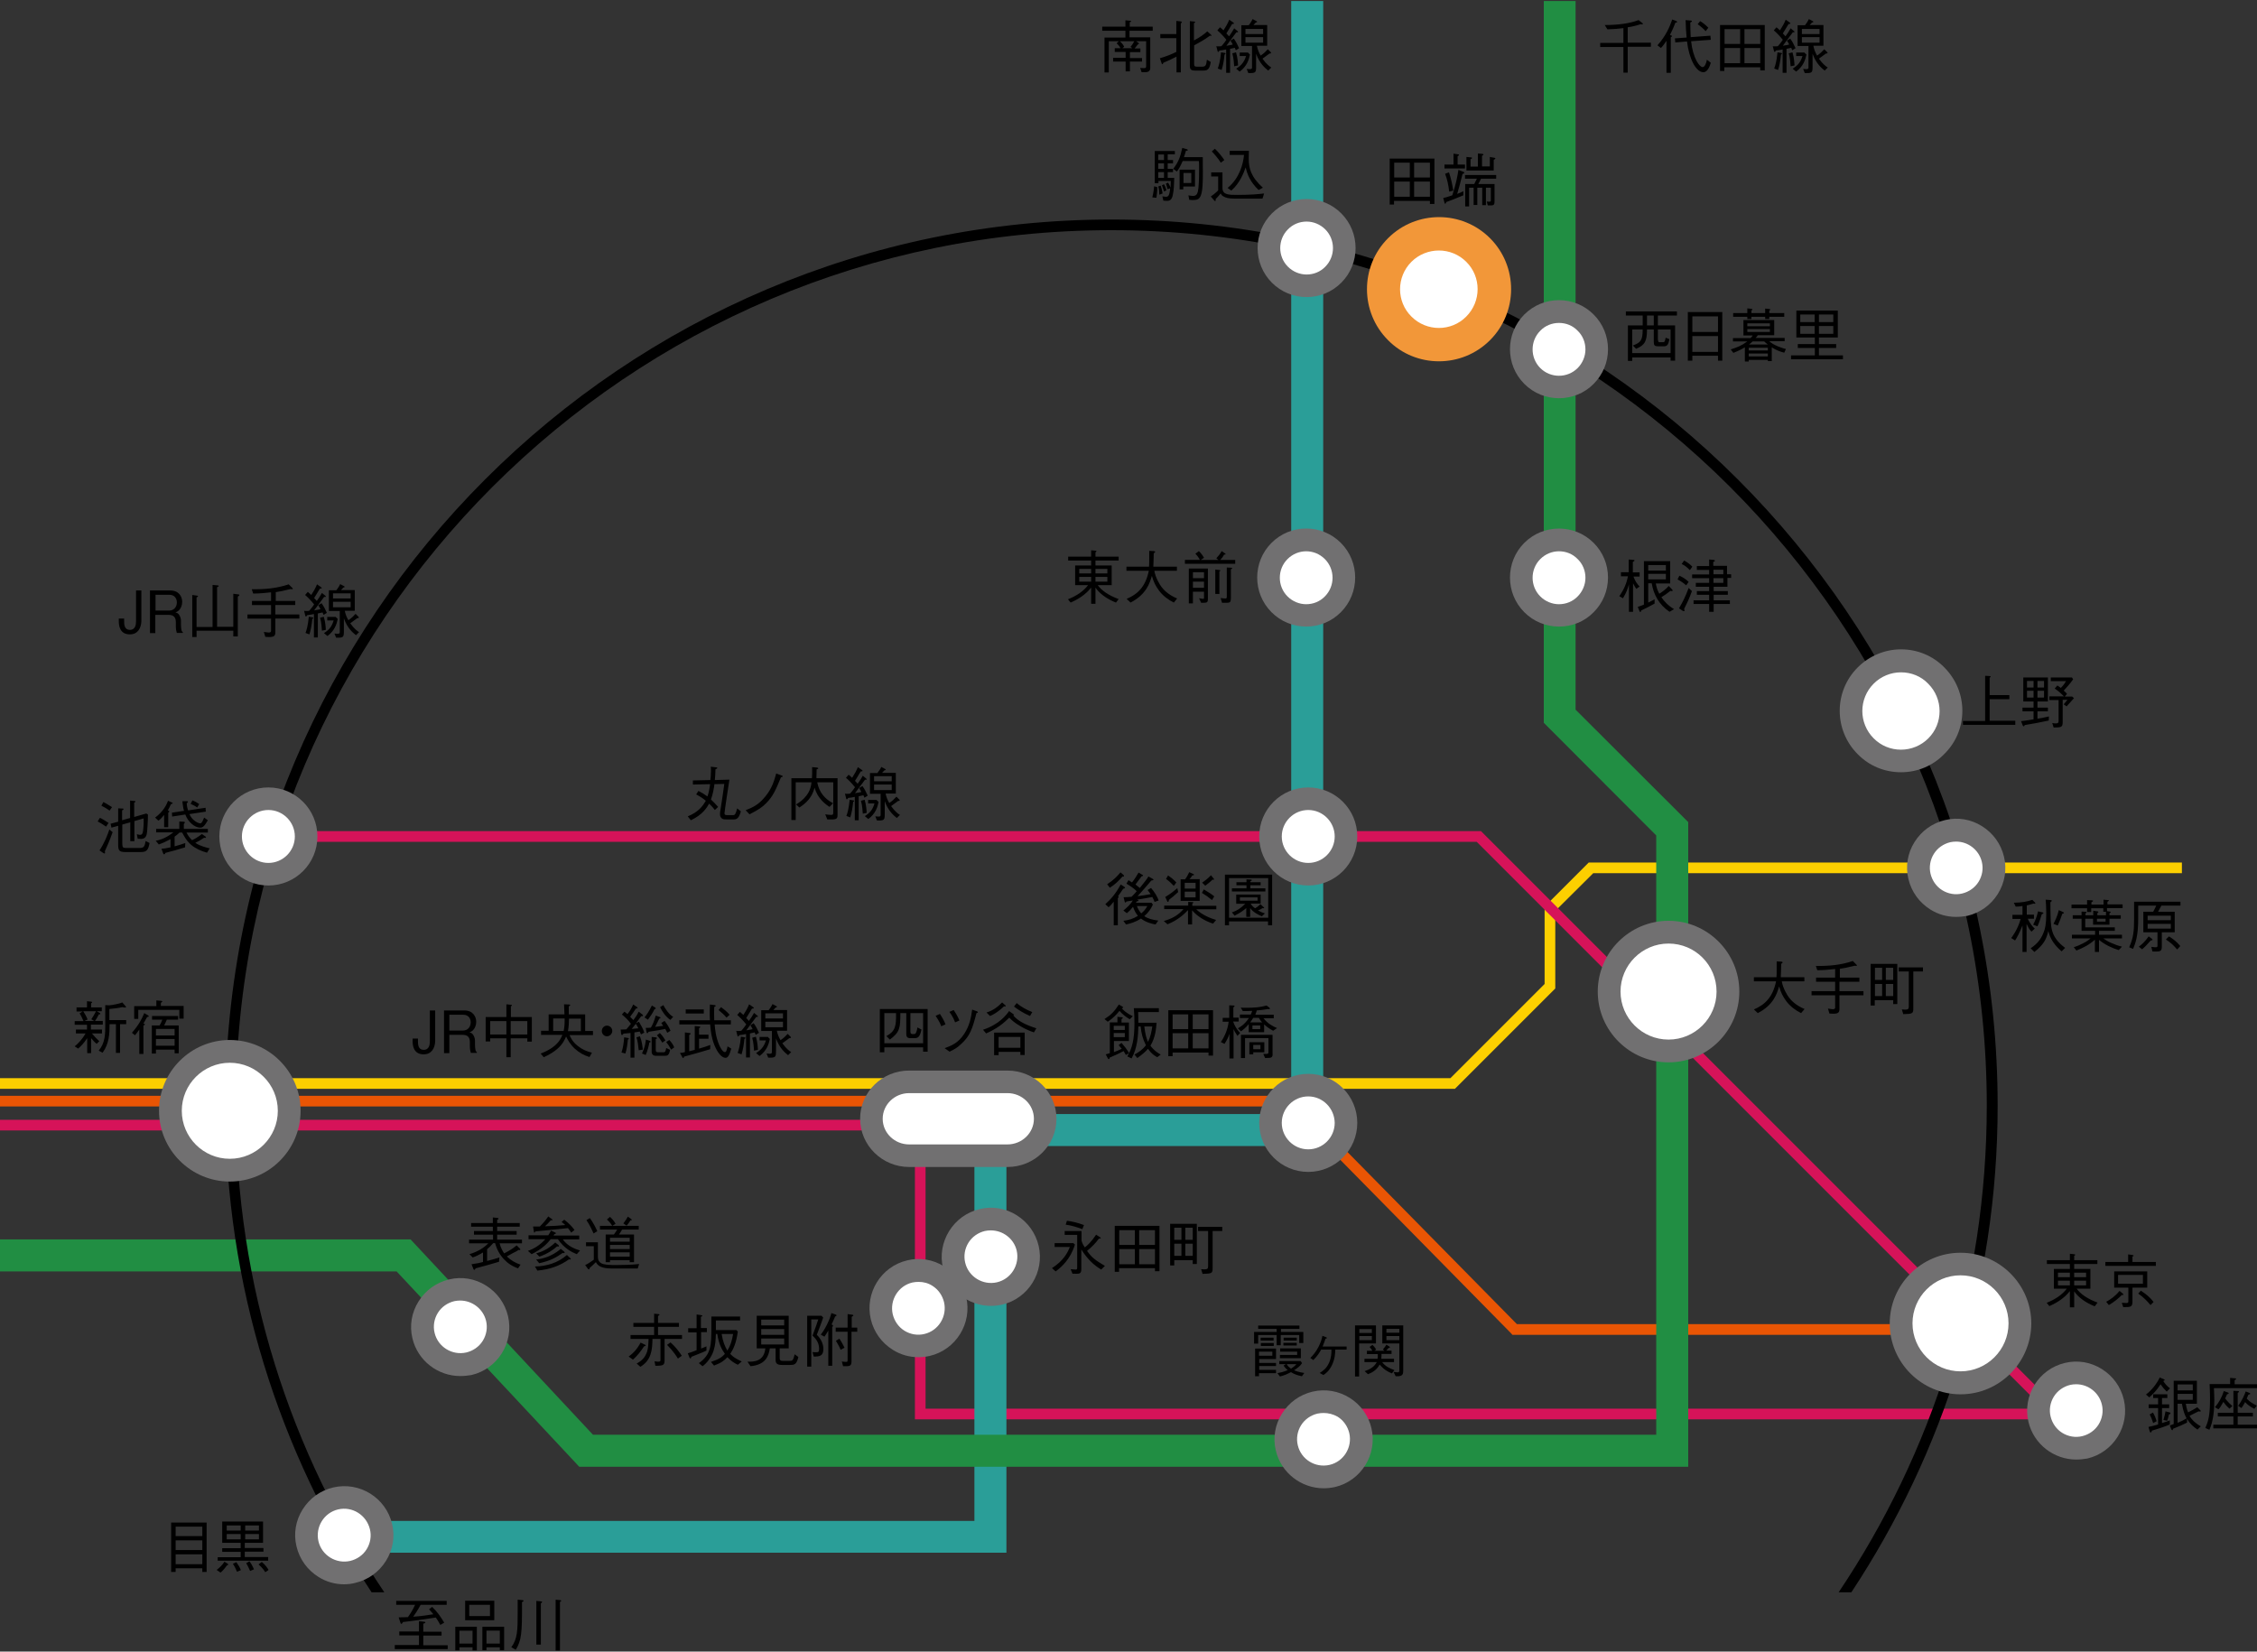 <svg version="1.1" id="レイヤー_1" xmlns="http://www.w3.org/2000/svg" x="0" y="0" viewBox="0 0 1100 805" style="enable-background:new 0 0 1100 805" xml:space="preserve"><rect x="0" y="0" width="1100" height="805" fill="#333333" stroke="none"/><style>.st1{fill:#e95504}.st6{fill:#fff}.st7{fill:#717071}</style><path style="fill:#fccf00" d="M709.1 530.7H0v-5.2h706.9l45.9-45.9v-37.7l21.5-21.5h289.1v5.2H776.5L758 444v37.8z"/><path class="st1" d="M0 534.1h636.4v5.2H0zM955.5 650.6H737.1l-.7-.8-101.9-103.5 3.7-3.6 101.1 102.7h216.2z"/><path style="fill:#d61359" d="M1008.5 691.8H445.9V551H0v-5.2h451.1v140.8H996L719.7 410.3H130.8v-5.2h591l.8.8z"/><path style="fill:#2a9e98" d="M490.5 756.8H165.4v-15.5h309.5V543h154.4V.5h15.6v558.1H490.5z"/><path style="fill:#218e43" d="M822.8 714.9H282.3l-89-95.2H0v-15.6h200.1l88.9 95.2h518.2V407.2l-54.8-54.9V.5h15.5v345.4l54.9 54.8z"/><path d="M63.3 309.2c-4.9 0-5.4-4.2-5.4-6.4v-1.3h2.6v1.2c0 1.7.1 4.3 2.8 4.3 2.8 0 3-2.8 3-4.2v-15h2.6v14.9c-.1 3.5-1.8 6.5-5.6 6.5zM86.2 308.6c-.3-1.1-.5-1.8-.5-3.6v-1.8c0-2.8-1.6-3.5-3.5-3.5h-6.5v8.9h-2.6v-20.8H83c4.2 0 5.8 3 5.8 5.6 0 1.5-.6 3.1-1.6 4.1-.6.5-1.1.8-1.7 1 .8.2 1.4.4 2 1.5.7 1.1.7 2.4.7 3v1.5c0 .9.1 1.8.2 2.4.1.7.3.9.7 1.2v.4h-2.9zm-3.6-18.7h-6.8v7.7h6.6c2.4 0 3.8-1.8 3.8-4 0-1.8-1.1-3.7-3.6-3.7zM95.8 307.6v2.9h-2.1V290l2.2.3c.2 0 .6.1.6.3s-.2.3-.7.6v14.4h7.8v-20.5l2.4.2c.3 0 .6.1.6.3 0 .3-.3.4-.8.6v19.3h7.9v-16.1l2.4.3c.2 0 .6.1.6.3s-.3.5-.8.8v19.4h-2.2v-2.8H95.8zM134.2 292.9h9.7v2h-9.7v4.6h11.7v2h-11.7v6.6c0 1.7-.5 2.4-3 2.4-.9 0-1.6-.1-1.9-.1l-.7-2.4c1.5.2 2 .3 2.4.3.4 0 1.1-.1 1.1-.8v-6h-11.5v-2h11.5v-4.6h-9.3v-2h9.3v-4.2c-2.8.3-5.6.6-8.7.6l-.7-2.1c6.1.1 12.2-.4 18-2.4l1.8 1.8c.1.1.2.2.2.3 0 .2-.2.3-.3.3-.2 0-.6-.1-.8-.1-3.6.9-5.6 1.3-7.2 1.5v4.3zM150 288.5c.6.5.9.7 1.7 1.5 1.1-1.7 2.1-3.4 2.8-5.2l2 1.4c.2.2.3.3.3.4 0 .2-.2.3-.9.3-1.3 2.1-2.2 3.7-2.8 4.6.1.1.9.9 1.3 1.4 1-1.4 1.8-2.6 2.5-3.9l1.7 1.4c.1.1.2.2.2.3 0 .3-.4.3-.8.2-1.6 2.1-3.5 4.7-4.9 6.6 2.3-.4 2.5-.4 3.1-.6-.3-.7-.6-1.1-1.1-1.9l1.6-1c1.2 1.6 1.8 3 2.6 4.7l-1.6 1c-.1-.2-.3-.8-.5-1.2-.3.1-2 .4-2.3.5v11.7H153v-11.4c-1.6.3-2.5.5-3.2.5-.3.4-.5.7-.7.7-.2 0-.2-.2-.3-.4l-.6-2.4c.3.1.5.1 1 .1s1 0 1.5-.1c.4-.5 1.2-1.3 2.4-3.1-1.5-1.9-3.2-3.6-4.4-4.6l1.3-1.5zm-1.1 20c.5-1.3 1.2-3.6 1.6-7.9l1.8.3c.1 0 .4.1.4.3 0 .2-.1.2-.5.5-.3 3.1-.7 5.2-1.4 7.5l-1.9-.7zm8.9-7.9c.8 2.7.9 4.8 1 6.4l-1.9.4c-.1-1-.2-4-.9-6.3l1.8-.5zm5.7 0 1.1 1.1c-.5 2.5-1.5 5.7-5 8.3l-1.7-1.4c1.9-1.3 3.7-2.6 4.7-6.2h-3.1v-1.7h4zm4.5-3c.4 1.9.9 3.1 1.8 4.7 1.6-1.1 2.4-1.9 3.5-3.1l1.4 1.4s.2.2.2.4-.2.3-.8.3c-.9.7-2.4 1.8-3.4 2.5 2 2.8 3.5 3.8 4.3 4.3l-1.5 1.5c-1.5-1.2-4.2-3.4-5.9-8.2v6.2c0 3-.2 3.3-3.8 3.2l-.8-2c1 .1 1.1.1 1.5.1 1 0 1.1-.3 1.1-.9v-10.2h-5.3v-10.1h3.6c1.1-1.4 1.6-2.4 1.9-3l1.9 1c.1.1.3.2.3.3 0 .2-.3.3-.7.4-.3.3-.8.9-1.1 1.2h6.7v10.1H168zm2.9-8.4h-8.6v2.5h8.6v-2.5zm0 4.1h-8.6v2.7h8.6v-2.7zM192.4 801.8h11.8v-4.7h-9.6v-1.9h9.6v-5l2.2.2c.5.1.9.1.9.4 0 .3-.3.4-1 .6v3.9h8.9v1.9h-8.9v4.7h11.9v1.9h-25.8v-2zm18.2-18.6c2.5 2.4 4.1 4.7 5.9 7.7l-1.9 1.1c-.9-1.7-1.4-2.4-2.2-3.6-7.4 1.1-9 1.4-16 2.2-.1.2-.5.9-.8.9-.3 0-.4-.4-.6-1l-.7-2.2c1.1 0 2.2 0 4.5-.1 1.3-1.8 2.3-3.4 3.5-6h-9.2v-1.9h24.6v1.9H205c-1.5 2.8-2.7 4.5-3.6 5.8 4.4-.3 7.1-.8 9.8-1.2-.6-.7-1.3-1.6-2.1-2.4l1.5-1.2zM230.3 804.4v-1.5h-6.4v1.5h-2v-11.5h10.5v11.5h-2.1zm0-3.3v-6.3h-6.4v6.3h6.4zm-3.6-11.4v-9.5h14.2v9.5h-14.2zm12.1-2v-5.5h-10.1v5.5h10.1zm4.8 16.6v-1.4h-6.5v1.4h-2v-11.4h10.6v11.4h-2.1zm0-3.2v-6.3h-6.5v6.3h6.5zM249.2 802.9c3-4.2 3.1-8 3.1-17.2v-6l2.2.2c.2 0 .7.1.7.3 0 .3-.7.7-.8.7.1 15.6-.3 18.5-3 23.2l-2.2-1.2zm12.2-22.6 2.2.2c.3 0 .6.1.6.3 0 .2-.2.4-.6.7v20.1h-2.2v-21.3zm9.3-.6 2.2.2c.3 0 .6.1.6.3 0 .3-.1.3-.6.6v23.7h-2.1v-24.8zM791.3 13.7c-2.4.3-4.6.5-7.9.6l-1.3-2.1c6.7 0 12.2-.8 16.5-2.4l1.8 1.4c.2.2.3.3.3.4 0 .3-.3.3-.5.3s-.5-.1-.6-.1c-2.4.8-4.3 1.2-6.3 1.5v7.5h11.3v2h-11.3v12.6h-2.1V22.9h-11.3v-2h11.3v-7.2zM816.5 11.1c-.9 2.5-1.7 4.1-2.6 5.9 1 .4 1 .5 1 .6 0 .2-.4.4-.6.6v17.3h-2.1V19.9c-.9 1.3-1.5 2.2-2.7 3.5l-1.7-1.3c4.1-4.6 6-9.1 7.2-12.6l1.9.7c.2.1.5.3.5.5s-.5.3-.9.4zm13.7 24.1c-3.6 0-7-6.5-8-15l-5.7.5-.2-2 5.7-.4c-.1-.9-.2-2.5-.3-4-.1-3.6-.2-4-.2-4.5l2.4.2c.6.1.7.1.7.3 0 .3-.3.4-.8.7 0 2.9.1 4.4.2 7.1l9.6-.7.2 2-9.6.7c.9 8.3 4.1 12.6 5.6 12.6.9 0 1.7-1.4 2.1-3.6l1.9 1.5c-.4 1.4-1.5 4.6-3.6 4.6zm1.1-20c-1-1.1-2.2-2.2-3.9-3.4l1.2-1.5c1.2.7 2.4 1.6 4 3.2l-1.3 1.7zM838.3 34.6V12.2h21.8v22.1h-2.2v-1.5h-17.5v1.8h-2.1zm9.8-13.2v-7.2h-7.6v7.2h7.6zm0 9.4v-7.4h-7.6v7.4h7.6zm9.8-9.4v-7.2h-7.7v7.2h7.7zm0 9.4v-7.4h-7.7v7.4h7.7zM865.8 13.3c.6.5.9.7 1.7 1.5 1.1-1.7 2.1-3.4 2.8-5.2l2 1.4c.2.2.3.3.3.4 0 .2-.2.3-.9.3-1.3 2.1-2.2 3.7-2.8 4.6.1.1.9.9 1.3 1.4 1-1.4 1.8-2.6 2.5-3.9l1.7 1.4c.1.1.2.2.2.3 0 .3-.4.3-.8.2-1.6 2.1-3.5 4.7-4.9 6.6 2.3-.4 2.5-.4 3.1-.6-.3-.7-.6-1.1-1.1-1.9l1.6-1c1.2 1.6 1.8 3 2.6 4.7l-1.6 1c-.1-.2-.3-.8-.5-1.2-.3.1-2 .4-2.3.5v11.7h-1.9V24.1c-1.6.3-2.5.5-3.2.5-.3.4-.5.7-.7.7-.2 0-.2-.2-.3-.4l-.6-2.4c.3.1.5.1 1 .1s1 0 1.5-.1c.4-.5 1.2-1.3 2.4-3.1-1.5-1.9-3.2-3.6-4.4-4.6l1.3-1.5zm-1.1 20.1c.5-1.3 1.2-3.6 1.6-7.9l1.8.3c.1 0 .4.1.4.3 0 .2-.1.2-.5.5-.3 3.1-.7 5.2-1.4 7.5l-1.9-.7zm8.9-7.9c.8 2.7.9 4.8 1 6.4l-1.9.4c-.1-1-.2-4-.9-6.3l1.8-.5zm5.7 0 1.1 1.1c-.5 2.5-1.5 5.7-5 8.3l-1.7-1.4c1.9-1.3 3.7-2.6 4.8-6.2h-3.1v-1.7h3.9zm4.5-3.1c.4 1.9.9 3.1 1.8 4.7 1.6-1.1 2.4-1.9 3.5-3.1l1.4 1.4s.2.2.2.4-.2.3-.8.3c-.9.7-2.4 1.8-3.4 2.5 2 2.8 3.5 3.8 4.3 4.3l-1.5 1.5c-1.5-1.2-4.2-3.4-5.9-8.2v6.2c0 3-.2 3.3-3.8 3.2l-.8-2c1 .1 1.1.1 1.5.1 1 0 1.1-.3 1.1-.9V22.4h-5.3V12.3h3.6c1.1-1.4 1.6-2.4 1.9-3l1.9 1c.1.1.3.2.3.3 0 .2-.3.3-.7.4-.3.3-.8.9-1.1 1.2h6.7v10.1h-4.9zm3-8.3h-8.6v2.5h8.6v-2.5zm0 4h-8.6v2.7h8.6v-2.7zM795.5 175.9h-2.1v-17.3h7.2v-4.8h-8.2v-2h24.9v2H808v4.8h8.4v17.2h-2.2v-1.6h-18.7v1.7zm12.6-10.2c0 1.1.3 1.1 1 1.1h1.2c1 0 1.1-.2 1.5-2.2l1.8.7c-.5 3.1-1.3 3.5-2.8 3.5h-2.5c-1.9 0-2.3-.4-2.3-2.3v-5.9h-3.3c0 5.5-.9 7.6-5.3 9.4l-1.6-1.6c3.8-1.4 4.8-2.5 4.8-7.8h-5.1v11.5h18.7v-11.5H808v5.1zm-2.1-11.9h-3.3v4.8h3.3v-4.8zM837.3 175.8v-2.4h-12.5v2.4h-2.2v-23.7h16.8v23.7h-2.1zm0-21.6h-12.5v7.6h12.5v-7.6zm0 9.6h-12.5v7.7h12.5v-7.7zM869.6 171.9c-3.3-.8-5.1-2-6.1-2.6v6.7h-1.9v-.6h-9.3v.8h-1.9v-6.9c-2.5 1.5-5.1 2.5-5.6 2.7l-1.3-1.7c3.2-1 5.3-1.8 8.1-3.9h-7v-1.6h8.6c.8-.9.8-.9 1-1.3h-4.5V156h15v7.4h-8c-.4.7-.7 1-1.1 1.3h14.2v1.6h-7.5c1 .9 2 1.6 4.4 2.6 2 .8 3.2 1.1 3.7 1.2l-.8 1.8zm-7.3-17.5v1.1h-2v-1.1h-6.7v1.1h-2v-1.1h-6.9v-1.8h6.9v-2.3l1.8.2c.4.1.7.1.7.3 0 .3-.3.4-.5.5v1.3h6.7v-2.2l2 .2c.1 0 .5.1.5.3s-.3.4-.5.5v1.2h7.3v1.8h-7.3zm.3 3.2h-11v1.4h11v-1.4zm0 2.8h-11v1.4h11v-1.4zm-1 9.1h-9.3v1.3h9.3v-1.3zm0 2.8h-9.3v1.4h9.3v-1.4zm-1.8-5.9h-5.6c-.7.7-1 .9-1.8 1.5h9.2c-.8-.6-1.1-.8-1.8-1.5zM886.5 164.5v3.2h8.4v1.9h-8.4v3.6h11.7v1.9h-25.3v-1.9h11.6v-3.6h-8.3v-1.9h8.3v-3.2h-9v-13.1h20.2v13.1h-9.2zm-2.1-7.5v-3.7h-7v3.7h7zm0 5.7v-3.8h-7v3.8h7zm9.1-9.4h-7v3.7h7v-3.7zm0 5.6h-7v3.8h7v-3.8zM563.6 96.4l-2-.2c.3-1.1.6-2.4.9-5.4l1.5.4c.1 2-.3 4.3-.4 5.2zm5.5-21.1V78h2.6v1.6h-2.6v2.7h2.6v1.6h-2.6v2.8h3.2c-.1 3.4-.2 6-.7 8.3-.5 2.9-2.1 2.9-2.9 2.9-.2 0-1.4-.1-1.7-.1l-.5-2.1c1.3.2 1.5.2 1.8.2.9 0 1.7-.3 2-4.1l-1.3.4c-.3-1.4-.5-1.9-.8-2.7l1.1-.5c.7 1.3.8 1.5 1.2 2.4.1-2.2.1-2.4.1-3.2h-6v1.1h-1.8V73.6h9.8v1.6h-3.5zm-1.8 0h-2.8V78h2.8v-2.7zm0 4.3h-2.8v2.7h2.8v-2.7zm0 4.3h-2.8v2.8h2.8v-2.8zm-2.3 11c0-1.6-.1-2.9-.5-4l1.2-.4c.3.9.7 2.2.9 3.8l-1.6.6zm2.3-1.6c-.2-.8-.3-1-1-3l1-.5c.7 1.1 1 2.2 1.2 3l-1.2.5zm18.5-.2c-.6 3.2-1.3 4.4-4.2 4.4-.5 0-1.1 0-2-.1l-.4-2.2c.5.1 1.5.3 2.2.3 1.9 0 2.4-1.2 2.7-4.1.3-2.9.3-8.3.3-9.7 0-1.7 0-2.3-.1-3.2h-7.9c-1.2 2.8-2 4-2.8 5.1l-1.8-1.3c2.4-3.2 3.4-5.5 4.4-10.2l2.2.6c.2.1.5.2.5.4 0 .3-.1.3-.9.4-.1.5-.7 2.3-1 3.1h9.2v3.8c.1 3.3.1 9.9-.4 12.7zm-9.1-2.2v1.4h-1.8v-9.6h7.5v8.2h-5.7zm3.9-6.6h-3.8v4.9h3.8v-4.9zM615.3 96.8h-13.6c-3 0-4.3-.4-5.5-1.1-.6-.3-.9-.7-1.3-1.4-.3.5-2 2.3-2.4 2.7 0 .5.1 1-.3 1-.1 0-.2 0-.5-.4l-1.6-1.8c1.1-.8 2.2-1.6 3.6-3V86h-3.4v-2h5.5v7.6c0 3.4 3 3.4 7.5 3.4 6.3 0 10.2-.4 12.8-.7l-.8 2.5zM595 79.3c-1.4-2.2-2.9-3.9-4.4-5.5l1.5-1.3c2.1 2 3.5 3.9 4.6 5.5l-1.7 1.3zm18.4 13.3c-4.2-4-5.5-7.7-6.3-11-.9 2.5-2.8 7.7-7 11.3l-1.8-1.3c5.9-4.8 7.6-11.8 8-16.1h-7v-2h9.4c0 .7-.1 2-.1 3.7 0 4.6.9 8.9 6.9 14.3l-2.1 1.1zM677.3 99.7V77.3h21.8v22.1h-2.2v-1.5h-17.5v1.8h-2.1zm9.8-13.2v-7.2h-7.6v7.2h7.6zm0 9.4v-7.4h-7.6v7.4h7.6zm9.8-9.4v-7.2h-7.7v7.2h7.7zm0 9.4v-7.4h-7.7v7.4h7.7zM712.8 84.8c-.9 3.6-1.7 6.7-2.6 9.7 1.3-.5 1.9-.7 3-1.3v2c-4.2 1.8-6.2 2.5-8.4 3.3 0 .2-.1.8-.5.8-.1 0-.2 0-.3-.5l-.6-2.3c1.2-.3 1.9-.4 4.4-1.3 1.8-5.4 2.5-9.2 3-12.4l2.3.9c.3.1.5.2.5.4.1.4-.2.5-.8.7zm-8.8-2.7v-1.9h4.4v-5.3l2.2.3c.2 0 .5.1.5.3 0 .3-.3.4-.7.6v4.1h3.6v1.9h-10zm2.3 11.3c-.4-3.3-.9-5.8-2-8.7l1.9-.7c1 2.9 1.6 5.9 2.1 8.9l-2 .5zm15.5-6.3c-.5 1.1-.8 1.7-1.3 2.6h7.9v8.4c0 2.1-.5 2.1-3.3 2l-.5-1.9c.4.1.9.1 1.3.1.7 0 .7-.2.7-1v-5.8h-2.4v8.5h-1.8v-8.5H720v8.4h-1.8v-8.4H716v9.1h-1.9V89.7h4.4c.7-1.4 1-2.1 1.3-2.6H714v-1.8h15.2v1.8h-7.4zm6.2-9.2v5.2h-13.3v-6.6l2.2.2c.4 0 .5.1.5.3 0 .3-.3.5-.7.6v3.6h3.6v-6.4l2.2.2c.2 0 .5.1.5.3 0 .3-.5.5-.7.6v5.2h3.8v-4.6l2.2.4c.1 0 .5.1.5.3-.1.4-.5.5-.8.7zM51.7 402.9c-1.9-1.3-3-2-4.1-2.5l1.1-1.8c1.3.6 3 1.7 4.2 2.5l-1.2 1.8zm-.6 12c0 .2.1.4.1.7 0 .3-.1.4-.3.4-.1 0-.3-.1-.5-.2l-1.9-1.3c2.2-3.3 3.9-7.4 4.8-10.2l1.6 1.3c-1.5 4.2-2.6 6.7-3.8 9.3zm2.3-19.8c-1.5-1.1-2.8-1.8-4-2.4l1-1.8c1.2.6 2.2 1.3 4.2 2.5l-1.2 1.7zm15.3 20.2h-7.6c-3.1 0-3.5-.9-3.5-3.6v-9.2l-3.3.9-.4-1.9 3.7-1V394l2.1.1c.2 0 .5 0 .5.3s-.3.4-.7.6v4.8l3.9-1.1v-8.5l2.1.2c.4 0 .5.1.5.3 0 .3-.4.4-.6.5v7l5.9-1.7.8.5c0 3.5-.3 7.1-.4 8.3-.2 1.7-.5 3.6-3 3.6-.5 0-1.1-.1-1.6-.1l-.4-2.2c1.2.3 1.3.3 1.6.3 1.2 0 1.4-1.1 1.6-3.6.2-2.3.1-3.8.1-4.4l-4.5 1.3v9.8h-2v-9.2l-3.9 1.1v9.3c0 1.8.4 2.1 1.6 2.1h7c2.1 0 2.3-1 2.8-3.4l1.9 1c-.6 3.2-1.3 4.4-4.2 4.4zM83.3 392c-.5 1.2-.9 1.8-1.5 3 .5.2.7.3.7.5 0 .3-.4.5-.5.6v7.1h-2v-6c-1.2 1.5-1.7 2-2.8 2.8l-1.6-1.5c3.9-2.9 5.5-6 6.3-8.2l1.8.8c.5.2.5.3.5.4-.1.2-.5.3-.9.5zm17.6 23.6c-2.8-.7-5.9-2.2-7.7-3.8-2.4-2-3.9-5-4.4-6h-1.3c-.7.7-1.1 1-2.4 2v4.7c1.8-.5 3-.8 5.2-1.6l-.1 2.1c-3.2 1-6.4 1.9-9.6 2.7-.2.4-.3.7-.6.7s-.4-.3-.5-.5l-.8-2.2c1.2-.1 2.3-.2 4.4-.7v-4c-2.4 1.3-4 2-5.7 2.6l-1.5-1.8c3.6-.7 6.1-2.2 8.6-4.1h-8.4V404h11.3v-3.6l2 .1c.3 0 .7.1.7.3 0 .3-.3.6-.5.8v2.4h11.7v1.8H90.9c.8 1.6 1.5 2.5 2.7 3.7 1.3-.6 2.6-1.3 4.8-3l1.7 1.2c.1.1.3.2.3.4s-.3.3-.4.3c-.1 0-.3 0-.5-.1-2 1.3-2.8 1.8-4.3 2.5 2.2 1.6 6.1 2.5 7 2.7l-1.3 2.1zm-3.3-12.2c-2.7 0-5.9-2.7-7.3-6.4l-6.4 1-.1-1.9 5.9-.9c-.2-.6-.4-1.2-.5-2.3-.1-.4-.3-2.1-.3-2.4H91c.2 0 .6 0 .6.3s-.4.6-.6.7c.1 1.6.4 2.8.7 3.5l8.5-1.3.1 1.9-8 1.2c.4.8.9 1.8 1.9 2.7 1.2 1.2 2.8 1.8 3.3 1.8s.9 0 2-2.8l1.8 1.3c-1.6 2.8-2.4 3.6-3.7 3.6zm-1.5-9.8c-.6-.5-1.4-1-3.2-1.8l.9-1.7c1.2.5 2 .9 3.3 1.8l-1 1.7zM44.4 501.8h5.3v1.9h-4.9c1.2 1.5 2.3 2.6 3.6 3.8l-1.3 1.3c-.6-.5-1.3-1.1-2.7-2.8v7.3h-1.9V506c-1.6 2.4-2.8 3.7-4.4 5.1l-1.7-1.1c1.6-1.3 3.6-3.3 5.3-6.3H37v-1.9h5.4v-2.3h-6v-1.8h4.3c-.8-1.9-1.3-2.8-1.9-3.8l1.5-.9h-3v-2h5.1v-3l2 .2c.1 0 .5.1.5.3 0 .2-.1.3-.5.5v2h5.2v1.9h-2.4l1.2.7c.3.1.5.3.5.5 0 .3-.2.3-.7.3-.7 1.4-1.2 2.2-1.9 3.2h3.8v1.8h-5.8v2.4zm1.5-4.2-1.4-.8c.7-1.1 1.5-2.3 2.3-3.9h-6.2c.7 1.1 1.5 2.5 2.1 4l-1.5.7h4.7zm7.5 1.5c0 4.9-.2 9.6-3.4 14l-1.9-1c3.2-3.8 3.2-8.2 3.2-12.6v-9.6l1.9.1c.5 0 2.6-.3 3.2-.5 1.6-.3 2.5-.6 3.2-.9l1.5 1.7c.2.2.3.3.3.5 0 .3-.2.3-.3.3-.4 0-1-.1-1.5-.2-2.3.5-4.2.7-6.3.9v5.4h8.2v2h-3v14h-2v-14h-3.1zM64.3 503.4c3.2-3.7 4.8-6.6 6-9.6l1.7 1c.4.2.5.3.5.5 0 .3-.3.3-.8.4-.8 1.5-1 1.8-1.8 3.2.3.1.7.1.7.4 0 .2-.1.2-.7.6v13.8h-2v-11.9c-.9 1.3-1.4 1.9-2.1 2.8l-1.5-1.2zm11.9-15.8 2.2.2c.3 0 .7.1.7.3 0 .1-.1.3-.2.3-.1.1-.4.3-.5.4v1.5h11.1v6.2h-2.1v-4.3h-20v4.4h-2v-6.2h10.8v-2.8zm-.2 25.9h-2v-13.7h3.8c.6-1 .9-1.7 1.3-2.8h-5v-1.8h12.7v1.8h-5.5c-.5 1.2-.8 1.8-1.3 2.8h7.1v13.6h-2v-1.8H76v1.9zm9.1-8.8v-3.2H76v3.2h9.1zm0 5v-3.3H76v3.3h9.1zM98.6 766.1v-1.7h-13v1.8h-2.2v-24.1h17.3v24.1h-2.1zm0-22h-13v4.6h13v-4.6zm0 6.7h-13v4.7h13v-4.7zm0 6.8h-13v4.8h13v-4.8zM110.6 763c-.8 1.1-1.8 2.4-3.1 3.5l-1.9-1.3c1.7-1.3 2.8-2.5 3.8-4l1.6 1c.1.1.2.1.2.3 0 .3 0 .3-.6.5zm-4.5-2.2V759h11.2v-2.6h-9v-1.8h9V752h-9v-10.4h19.9V752h-8.9v2.5h9.1v1.8h-9.1v2.6h11.4v1.8h-24.6zm11.2-17.3h-6.8v2.5h6.8v-2.5zm0 4.2h-6.8v2.6h6.8v-2.6zm-1.8 18.4c-.9-2.2-1.5-3.2-2-3.9l1.7-.8c.9 1.3 1.7 2.5 2.2 3.9l-1.9.8zm10.7-22.6h-6.7v2.5h6.7v-2.5zm0 4.2h-6.7v2.6h6.7v-2.6zm-4.3 18c-.7-1.7-1.3-2.7-1.9-3.8l1.6-.9c1.1 1.5 1.6 2.6 2.2 3.9l-1.9.8zm7.4.6c-.7-1.1-1.5-2.2-3.3-3.8l1.6-1.2c1.8 1.5 2.7 2.9 3.3 3.9l-1.6 1.1zM550.5 15v3.2h10.1v15c0 1.6-1.3 2-2.4 2h-1.8l-.7-2.1c.6.1 1.1.1 1.9.1.7 0 1-.1 1-1V20.1h-4.9l1.2.8c.1.1.2.2.2.3 0 .3-.4.4-.6.5-.4.5-.8 1.1-1.5 1.9h2.8v1.8h-5.1v2.9h5.9V30h-5.9v4.8h-2.1V30h-6.1v-1.8h6.1v-2.9h-5.3v-1.8h2.8c-.5-1-1-1.6-1.9-2.4l1.1-1h-4.9v15.2h-2.1v-17h10.2V15h-11.3v-2h11.3V9.9l2.3.2c.1 0 .5.1.5.3 0 .2-.2.3-.7.4V13h11.2v2h-11.3zm-4.7 5.1c1.3 1.2 1.7 1.9 2.1 2.7l-.9.7h4.8l-.8-.7c.4-.4.9-1 1.8-2.7h-7zM575.5 11.4v23.9h-2.1v-7.7c-2.3 1.2-4 2-6.4 3-.1.3-.3.7-.5.7s-.3-.2-.4-.6l-.8-2.3c3-.9 5.4-1.8 8-3.1v-6.7h-7.8v-2h7.8v-6.4l1.9.2c.3 0 .7.1.7.3.2.1.2.3-.4.7zm14.8 6.1c-.1 0-.3-.1-.6-.1-3.1 2.3-5.9 3.7-7.7 4.7v9.1c0 1 .2 1.3 1.5 1.3h2.3c1.8 0 2.1-.6 2.4-3.4l1.9 1.1c-.6 3.9-1.8 4.2-3.8 4.2h-3.7c-1.9 0-2.7-.3-2.7-2.4V10.3l2.1.2c.1 0 .5.1.5.3 0 .2-.2.3-.6.5v8.4c2.9-1.5 4.8-2.9 6.5-4.4l1.7 1.5c.3.3.3.4.3.5.3.1.1.2-.1.2zM594.6 13.3c.6.5.9.7 1.7 1.5 1.1-1.7 2.1-3.4 2.8-5.2l2 1.4c.2.2.3.3.3.4 0 .2-.2.3-.9.3-1.3 2.1-2.2 3.7-2.8 4.6.1.1.9.9 1.3 1.4 1-1.4 1.8-2.6 2.5-3.9l1.7 1.4c.1.1.2.2.2.3 0 .3-.4.3-.8.2-1.6 2.1-3.5 4.7-4.9 6.6 2.3-.4 2.5-.4 3.1-.6-.3-.7-.6-1.1-1.1-1.9l1.6-1c1.2 1.6 1.8 3 2.6 4.7l-1.6 1c-.1-.2-.3-.8-.5-1.2-.3.1-2 .4-2.3.5v11.7h-1.9V24.1c-1.6.3-2.5.5-3.2.5-.3.4-.5.7-.7.7-.2 0-.2-.2-.3-.4l-.6-2.4c.3.1.5.1 1 .1s1 0 1.5-.1c.4-.5 1.2-1.3 2.4-3.1-1.5-1.9-3.2-3.6-4.4-4.6l1.3-1.5zm-1.1 20.1c.5-1.3 1.2-3.6 1.6-7.9l1.8.3c.1 0 .4.1.4.3 0 .2-.1.2-.5.5-.3 3.1-.7 5.2-1.4 7.5l-1.9-.7zm8.9-7.9c.8 2.7.9 4.8 1 6.4l-1.9.4c-.1-1-.2-4-.9-6.3l1.8-.5zm5.7 0 1.1 1.1c-.5 2.5-1.5 5.7-5 8.3l-1.7-1.4c1.9-1.3 3.7-2.6 4.8-6.2h-3.1v-1.7h3.9zm4.5-3.1c.4 1.9.9 3.1 1.8 4.7 1.6-1.1 2.4-1.9 3.5-3.1l1.4 1.4s.2.2.2.4-.2.3-.8.3c-.9.7-2.4 1.8-3.4 2.5 2 2.8 3.5 3.8 4.3 4.3l-1.5 1.5c-1.5-1.2-4.2-3.4-5.9-8.2v6.2c0 3-.2 3.3-3.8 3.2l-.8-2c1 .1 1.1.1 1.5.1 1 0 1.1-.3 1.1-.9V22.4H605V12.3h3.6c1.1-1.4 1.6-2.4 1.9-3l1.9 1c.1.1.3.2.3.3 0 .2-.3.3-.7.4-.3.3-.8.9-1.1 1.2h6.7v10.1h-5zm3-8.3H607v2.5h8.6v-2.5zm0 4H607v2.7h8.6v-2.7zM340.4 385.5c1.6.8 2.7 1.5 4.4 2.7.8-2.2 1.2-5.3 1.3-6l-8.4.2v-2l8.5-.2c.1-.8.3-2.4.3-4.4 0-1.1 0-1.5-.1-2.1l2.6.3c.2 0 .6.1.6.3s-.3.4-.9.7c-.1 2.4-.1 3.5-.3 5.2l7.1-.2c-.1.5-2.4 15.5-2.4 16.4 0 .3 0 .9 1.1.9h3c1 0 1.3-.4 2.1-3.3l1.8 1.5c-.7 2-1.2 3.9-3.4 3.9h-3.3c-1 0-1.8 0-2.3-.3-1.1-.6-1.2-1.8-1.2-2.2 0-.6 0-1 .4-3.2.6-3.9 1.2-7.7 1.7-11.6l-4.8.1c-.2 1.7-.7 4.7-1.7 7.5 1.1 1 2 1.9 3.5 3.6l-1.6 1.5c-.4-.5-1.1-1.5-2.8-3.1-1 1.8-3.1 5.4-8.9 8.1l-1.5-1.9c5.4-2.2 7.4-5.2 8.8-7.6-1.6-1.3-2.8-2.1-4.7-3.1l1.1-1.7zM363.4 394.9c3-1.2 6.2-2.4 9.6-6.7 3.4-4.1 4.4-8 5.3-11.2l2.7 1c.1 0 .5.2.5.4s-.1.2-.9.5c-2.6 6.3-3.9 9.3-7.3 12.7-1.9 1.9-3.5 3-8 5.3l-1.9-2zM405.7 399.4h-2.5l-1-2.5c.6.1 1.8.3 2.9.3 1 0 1-.4 1-1.4v-14.5h-7.8c.9 4.7 3.5 8 7.7 10.2l-1.7 1.8c-1.7-1.1-3.3-2.4-4.6-4.1-1.9-2.4-2.4-4.4-2.7-5.3-1.3 5-4.1 7.5-7.4 9.7l-1.6-1.5c1.7-1.1 3.4-2.2 5-4.3 1.9-2.5 2.3-4.6 2.5-6.5h-7.7v18.4h-2.1v-20.4h10c.1-1.4.2-2.6.1-5.4l2.3.2c.6.1.7.3.7.4 0 .2-.3.4-.8.5 0 1.8-.1 2.7-.1 4.3h10.3v17.8c0 1.4-.1 2.3-2.5 2.3zM413.6 377.6c.6.5.9.7 1.7 1.5 1.1-1.7 2.1-3.4 2.8-5.2l2 1.4c.2.2.3.3.3.4 0 .2-.2.3-.9.3-1.3 2.1-2.2 3.7-2.8 4.6.1.1.9.9 1.3 1.4 1-1.4 1.8-2.6 2.5-3.9l1.7 1.4c.1.1.2.2.2.3 0 .3-.4.3-.8.2-1.6 2.1-3.5 4.7-4.9 6.6 2.3-.4 2.5-.4 3.1-.6-.3-.7-.6-1.1-1.1-1.9l1.6-1c1.2 1.6 1.8 3 2.6 4.7l-1.6 1c-.1-.2-.3-.8-.5-1.2-.3.1-2 .4-2.3.5v11.7h-1.9v-11.4c-1.6.3-2.5.5-3.2.5-.3.4-.5.7-.7.7-.2 0-.2-.2-.3-.4l-.6-2.4c.3.1.5.1 1 .1s1 0 1.5-.1c.4-.5 1.2-1.3 2.4-3.1-1.5-1.9-3.2-3.6-4.4-4.6l1.3-1.5zm-1.1 20.1c.5-1.3 1.2-3.6 1.6-7.9l1.8.3c.1 0 .4.1.4.3 0 .2-.1.2-.5.5-.3 3.1-.7 5.2-1.4 7.5l-1.9-.7zm8.9-7.9c.8 2.7.9 4.8 1 6.4l-1.9.4c-.1-1-.2-4-.9-6.3l1.8-.5zm5.7 0 1.1 1.1c-.5 2.5-1.5 5.7-5 8.3l-1.7-1.4c1.9-1.3 3.7-2.6 4.7-6.2h-3.1v-1.7h4zm4.5-3.1c.4 1.9.9 3.1 1.8 4.7 1.6-1.1 2.4-1.9 3.5-3.1l1.4 1.4s.2.2.2.4-.2.3-.8.3c-.9.7-2.4 1.8-3.4 2.5 2 2.8 3.5 3.8 4.3 4.3l-1.5 1.5c-1.5-1.2-4.2-3.4-5.9-8.2v6.2c0 3-.2 3.3-3.8 3.2l-.8-2c1 .1 1.1.1 1.5.1 1 0 1.1-.3 1.1-.9v-10.2H424v-10.1h3.6c1.1-1.4 1.7-2.4 1.9-3l1.9 1c.1.1.3.2.3.3 0 .2-.3.3-.7.4-.3.3-.8.9-1.1 1.2h6.7v10.1h-5zm3-8.4H426v2.5h8.6v-2.5zm0 4.1H426v2.7h8.6v-2.7zM206.5 513.9c-4.9 0-5.4-4.2-5.4-6.4v-1.3h2.6v1.2c0 1.7.1 4.3 2.8 4.3 2.8 0 3-2.8 3-4.2v-15h2.6v14.9c-.1 3.5-1.8 6.5-5.6 6.5zM229.5 513.3c-.3-1.1-.5-1.8-.5-3.6v-1.8c0-2.8-1.6-3.5-3.5-3.5H219v8.9h-2.6v-20.8h9.9c4.2 0 5.8 3 5.8 5.6 0 1.5-.6 3.1-1.6 4.1-.6.5-1.1.8-1.7 1 .8.2 1.4.4 2 1.5.7 1.1.7 2.4.7 3v1.5c0 .9.1 1.8.2 2.4.1.7.3.9.7 1.2v.4h-2.9zm-3.7-18.7H219v7.7h6.6c2.4 0 3.8-1.8 3.8-4 0-1.9-1.1-3.7-3.6-3.7zM257 507.7v-1.6h-8.1v9.2h-2.1v-9.2h-7.9v1.5h-2.2v-11.9h10.1v-6.2l2 .2c.4 0 .7.1.7.3 0 .2-.2.3-.5.5v5.2h10.2v12H257zm-10.2-10h-7.9v6.5h7.9v-6.5zm10.2 0h-8.1v6.5h8.1v-6.5zM285.2 494.5v8h3.8v2h-11.4c.4 1.1 1.4 3.3 4 5.3 2.1 1.7 4.2 2.6 6.9 3.3l-1.2 2.1c-2.7-.8-5.1-2.2-7.2-4.1-2.3-2.2-3.5-4.4-4.2-5.9-.5 1.1-1.5 3.8-4.6 6.3-1.1.9-3.1 2.4-6.3 3.8l-1.5-1.8c1.3-.5 4-1.5 6.7-3.7 2.4-2 3.3-3.9 3.9-5.4h-10.4v-2h3.7v-8h7.7c-.1-2.3-.2-4.7-.2-4.9l2.4.1c.3 0 .6.1.6.3s-.2.3-.7.6v3.9h8zm-10.5 8c.4-1.8.5-3.2.5-6.1h-5.6v6.1h5.1zm2.6-6c0 2.2-.1 3.8-.5 6.1h6.3v-6.1h-5.8zM298.4 502.5c0 1.4-1.2 2.6-2.6 2.6-1.4 0-2.5-1.2-2.5-2.6 0-1.4 1.1-2.6 2.5-2.6s2.6 1.1 2.6 2.6zM312.4 504.2c-.4-1-.5-1.2-.6-1.4-.6.1-1.5.2-2.6.4v12.3h-1.9v-12c-1.1.1-2.3.2-3.4.3-.4.6-.7.7-.8.7-.1 0-.3-.2-.4-.7l-.2-2c1.2 0 2 0 2.8-.1.3-.4.5-.6 2.2-2.7-1.3-1.7-2.5-3-4.4-4.5l1.2-1.4c.5.3 1 .7 1.5 1.2 1.2-1.5 2-2.9 2.8-4.7l1.8 1.2c.1.1.3.2.3.4 0 .3-.2.3-.8.4-1 1.6-1.8 2.6-2.8 4l1.6 1.6c1.2-1.6 1.9-2.7 2.6-4.1l1.8 1.4c.2.1.3.3.3.5 0 .3-.4.3-.9.3-1.1 1.6-1.9 2.5-2.6 3.5l1.5-.8c1 1.7 2 3.4 2.6 5.3l-1.6.9zm-6.4 2.5c-.2 2.3-.5 4.6-1.2 6.8l-1.9-.5c.8-2.5 1.1-4.5 1.3-7.4l1.8.3c.4.1.5.3.5.4.1.1-.1.2-.5.4zm3.9-7.7c-.2.2-1.2 1.5-2 2.5.9-.1 2.3-.2 3.2-.3-.5-1-.6-1.3-1.2-2.2zm1.4 12.9c-.3-2.9-.5-4.5-1.1-6.3l1.7-.5c1 2.6 1.2 4.8 1.4 6.5l-2 .3zm5.2-3.8c-.4 2-.9 4.1-1.8 6.1l-1.8-.7c1-2.2 1.6-4.1 1.9-6.8l1.9.6c.2.1.4.2.4.5 0 .2-.2.2-.6.3zm2.5-16.2c-.9 1.8-2 3.5-3.2 5.1l-1.7-1.1c1-1.2 2.2-2.9 3.6-5.8l1.5.9c.1.1.4.3.4.5s-.2.2-.6.4zm6.2 11.5c-.6-1.2-.7-1.5-1-1.9-1.9.4-3.8.8-8.1 1.4-.1.1-.3.7-.6.7s-.3-.4-.4-.6l-.4-2c1 0 1.6 0 2.5-.1.9-1.5 1.6-3.1 2.4-5.9l1.9.7c.4.1.4.3.4.4 0 .2-.2.3-.6.4-.9 1.8-1.3 2.7-2 4 2.1-.3 2.9-.4 3.9-.5-.3-.4-.3-.5-.9-1.4l1.6-1c1.4 1.8 2.2 3.1 2.9 4.8l-1.6 1zm-1.3 11.2h-4.2c-1.5 0-2.1-.8-2.1-2.1v-7.1l1.9.2c.1 0 .7.1.7.4 0 .2-.1.2-.6.5v5.4c0 .7.4 1 1.1 1h2.6c1 0 1.1-.6 1.4-2.1l1.9.9c-.6 2.8-1.3 2.9-2.7 2.9zm-1.1-6.4c-.7-1.2-1.4-2.2-2.6-3.6l1.4-1.1c1.5 1.6 2.2 2.7 2.7 3.6l-1.5 1.1zm3.9-11.1c-2.2-1.5-3.8-3.8-5-6.2l1.6-1c.3.7.9 1.6 1.9 3 1 1.3 1.9 2.2 2.9 2.7l-1.4 1.5zm.4 14.5c-.9-1.7-1.6-2.7-2.4-3.7l1.5-1c1.3 1.4 1.9 2.4 2.4 3.6l-1.5 1.1zM348.3 499.2c.2 2.4.5 6.1 2.2 10.1.4.9 1.6 3.5 2.8 3.5.7 0 .9-1 1.3-2.8l1.8 1.1c-.9 3.2-1.6 4.5-2.8 4.5-1.9 0-4-2.6-5.5-6.4-1.4-3.6-1.7-6.7-2-9.9h-15v-2H346c-.1-1.7-.1-2.6-.1-4.5 0-.5.1-2.8.1-3.2l2.3.3c.3.1.5.1.5.3 0 .3-.3.5-.7.6-.1 1.7-.1 4 0 6.5h8.1v2h-7.9zm-9.7.9 2.1.2c.3 0 .6.1.6.3s-.3.4-.6.6v3.1h4.6v2h-4.6v4.8c2.7-.8 3.7-1.1 5.5-1.8l-.1 2.1c-3.8 1.2-9.4 2.7-12.7 3.6-.2.6-.2.7-.4.7s-.4-.3-.4-.3l-1.2-2.2c.7 0 1.8-.2 2.4-.4v-9.6l2.3.3c.1 0 .5.1.5.3 0 .3-.5.5-.7.7v7.9c.8-.2 1.9-.5 2.7-.7v-11.6zm-4.4-8.1h8.8v2h-8.8v-2zm17.2-1.1c1.7 1.2 2.9 2.2 4.2 3.7l-1.5 1.4c-1.2-1.4-2.2-2.3-3.9-3.7l1.2-1.4zM360.6 493.2c.6.5.9.7 1.7 1.5 1.1-1.7 2.1-3.4 2.8-5.2l2 1.4c.2.2.3.3.3.4 0 .2-.2.3-.9.3-1.3 2.1-2.2 3.7-2.8 4.6.1.1.9.9 1.3 1.4 1-1.4 1.8-2.6 2.5-3.9l1.7 1.4c.1.1.2.2.2.3 0 .3-.4.3-.8.2-1.6 2.1-3.5 4.7-4.9 6.6 2.3-.4 2.5-.4 3.1-.6-.3-.7-.6-1.1-1.1-1.9l1.6-1c1.2 1.6 1.8 3 2.6 4.7l-1.6 1c-.1-.2-.3-.8-.5-1.2-.3.1-2 .4-2.3.5v11.7h-1.9V504c-1.6.3-2.5.5-3.2.5-.3.4-.5.7-.7.7-.2 0-.2-.2-.3-.4l-.6-2.4c.3.1.5.1 1 .1s1 0 1.5-.1c.4-.5 1.2-1.3 2.4-3.1-1.5-1.9-3.2-3.6-4.4-4.6l1.3-1.5zm-1.1 20c.5-1.3 1.2-3.6 1.6-7.9l1.8.3c.1 0 .4.1.4.3 0 .2-.1.2-.5.5-.3 3.1-.7 5.2-1.4 7.5l-1.9-.7zm8.9-7.9c.8 2.7.9 4.8 1 6.4l-1.9.4c-.1-1-.2-4-.9-6.3l1.8-.5zm5.7 0 1.1 1.1c-.5 2.5-1.5 5.7-5 8.3l-1.7-1.4c1.9-1.3 3.7-2.6 4.8-6.2h-3.1v-1.7h3.9zm4.5-3c.4 1.9.9 3.1 1.8 4.7 1.6-1.1 2.4-1.9 3.5-3.1l1.4 1.4s.2.2.2.4-.2.3-.8.3c-.9.7-2.4 1.8-3.4 2.5 2 2.8 3.5 3.8 4.3 4.3l-1.5 1.5c-1.5-1.2-4.2-3.4-5.9-8.2v6.2c0 3-.2 3.3-3.8 3.2l-.8-2c1 .1 1.1.1 1.5.1 1 0 1.1-.3 1.1-.9v-10.2H371v-10.1h3.6c1.1-1.4 1.6-2.4 1.9-3l1.9 1c.1.1.3.2.3.3 0 .2-.3.3-.7.4-.3.3-.8.9-1.1 1.2h6.7v10.1h-5zm3-8.4H373v2.5h8.6v-2.5zm0 4.1H373v2.7h8.6V498zM547.4 433.2c-.6.9-1.6 2.4-2.5 3.6.1.1.3.2.3.4 0 .1-.1.3-.4.6V451h-2v-11.5c-1.2 1.5-1.7 2-2.5 2.7l-1.6-1.5c2.6-2.3 5.1-5.1 7.5-9.6l1.7 1.1c.2.1.4.3.4.5 0 .3-.3.3-.9.5zm-.3-6c-1.8 2.1-3.8 4-6.2 5.5l-1.3-1.7c3.1-2 5-4 6.5-5.8l1.4 1.2c.1.1.3.3.3.5.1.5-.5.4-.7.3zm15.6 12.4c-.3-.9-.6-1.5-1.1-2.4-3.2.6-4.2.8-7.4 1.3.6.3.7.3.7.5s-.1.2-.9.4c-.1.1-.3.5-.4.6h7.6l.7.9c-1.1 2.3-2.2 3.9-4.2 5.6 1.6 1.2 3.8 1.8 6.8 2.2l-1.3 1.9c-1.8-.3-4.9-1.1-7.1-2.9-2.8 1.8-5.1 2.4-7.3 2.9l-1.3-1.8c2.7-.3 4.8-1 7.1-2.4-1.1-1.3-1.8-2.8-2.4-4.4-1.1 1.4-1.9 2.2-3 3.1l-1.7-1.3c1.6-1.3 3.5-3 4.6-4.9-1.7.3-1.9.3-3.1.5-.3.5-.3.5-.5.5s-.3-.2-.4-.6l-.5-2c.9 0 1.9 0 3.9-.2 1.4-1.4 1.8-1.9 2.5-2.7-.6-.6-1.6-1.7-5-3.7l1-1.7c.5.3.8.5 1.7 1.1 1.4-1.7 2.2-3.1 3.2-4.8l1.9 1.1c.3.1.3.3.3.3 0 .3-.3.3-.7.4-.9 1.2-1.4 1.9-3 4 .7.5 1.8 1.5 2.1 1.7 2.6-3.2 3.6-4.5 4.2-5.6l2 1.1c.3.2.5.3.5.4 0 .3-.5.4-1.1.5-.2.2-2 2.3-2.4 2.8-1.6 1.9-3.2 3.6-4.3 4.8 2.2-.3 4.5-.6 6.4-1-.8-1.1-1.3-1.7-1.5-2l1.7-1c1.9 2.3 3 4.1 3.7 6.1l-2 .7zm-8.6 2c.6 1.6 1.2 2.5 2.1 3.6 1.1-.9 2-1.8 3-3.6h-5.1zM582.9 443.1c2.9 2.8 6.8 4.4 9.8 5.3l-1.5 1.8c-3.9-1.3-7.5-3.4-10.2-6.5v6.9h-2v-7c-1.8 1.9-4.9 4.9-10 6.9l-1.8-1.6c3.6-1 6.9-2.6 9.6-5.8h-9.4v-1.7h11.7v-1.8l2.1.1c.1 0 .4 0 .4.2s-.3.4-.5.5v1.1h11.7v1.7h-9.9zm-13.2-4.5c0 .2-.1 1-.5 1-.2 0-.3-.3-.4-.5l-.9-1.9c2.7-1.6 4.5-3.1 5.9-4.3l.4 1.9c-1.9 1.8-3.1 2.7-4.5 3.8zm2.4-6.8c-1.3-1.4-2.4-2.4-3.8-3.4l1-1.7c1 .7 2.3 1.6 4 3.4l-1.2 1.7zm3.3 7.4v-10.6h2.2c.8-1.1 1.3-2 2-3.5l2 .9c.3.1.3.2.3.3 0 .3-.1.3-.8.4-.5.8-.9 1.3-1.4 1.8h5v10.6h-9.3zm7.3-8.9h-5.3v2.8h5.3v-2.8zm0 4.3h-5.3v2.8h5.3v-2.8zm8 4.1c-1.8-1.5-3.1-2.4-4.9-3.5l.9-1.7c2.4 1.4 3.9 2.4 5.1 3.4l-1.1 1.8zm.8-9.9c-.2 0-.3 0-.5-.1-1.5 1.5-2.6 2.2-3.6 3l-1.5-1.5c1.6-1.1 2.9-2.1 4.3-3.6l1.3 1.6c.1.1.2.3.2.4.1.2-.1.2-.2.2zM597 426.3h23V451h-2v-1.9h-19v1.9h-2v-24.7zm21.1 21V428H599v19.3h19.1zm-10.6-18.7 2 .1c.6 0 .6.3.6.3 0 .2-.2.3-.7.5v.5h5v1.5h-5v1.5h7.3v1.5h-16.3V433h7.1v-1.5h-4.9V430h4.9v-1.4zm8.3 13.5c.1.1.3.2.3.4 0 .1-.1.2-.2.2s-.3-.1-.5-.1c-1.1.7-1.8 1-2.3 1.1 1.5.9 2.7 1.3 3.4 1.5l-1.5 1.4c-2.2-.9-4.3-2.1-5.7-4v4.3h-1.9v-4.3c-1.2 1-2.8 2.3-5.7 3.7l-1.3-1.6c2.4-.8 4.2-1.9 6.5-4.2h-4.4V436h11.9v4.4h-4.9c.7 1.2 1.6 1.9 2.2 2.3.9-.5 1.6-1 2.6-2l1.5 1.4zm-2.9-3.1v-1.6h-8.6v1.6h8.6zM550.6 496.8c-2.1-1.3-3.5-2.4-5-4.1-1.2 1.5-3.1 3.6-5.7 5.3l-1.6-1.3c3.3-2.1 4.8-3.7 7-7.1l1.7 1c.1.1.4.2.4.4 0 .3-.4.3-.7.4.7.8 2 2.3 5.4 3.9l-1.5 1.5zm-1.9 17.4c-.4-.7-.5-1-1.1-1.9-2.6 1.4-4.3 2.1-6.8 3.2 0 .2 0 .7-.4.7-.3 0-.4-.2-.6-.6l-.9-1.7c1-.3 1.2-.3 2-.6v-15h3.7v-2.7l2 .2c.2 0 .6 0 .6.3s-.4.5-.6.6v1.7h3.6v9h-7.3v5.4c1.6-.6 2.4-.9 3.8-1.6-.7-.9-.9-1.1-1.5-1.8l1.4-1.1c1.4 1.6 2.5 3 3.7 5l-1.6.9zm-.5-14.2h-5.4v2h5.4v-2zm0 3.5h-5.4v2h5.4v-2zm15.8 11.8c-1.6-.9-3-1.9-4.5-4.1-1.6 1.8-3 2.9-5.2 4.5l-1.4-1.7c2.4-1.3 4-2.5 5.6-4.5-1.6-3.2-2.2-5.7-2.6-9.2h-1.1c-.1 4.2-.4 10.4-3.3 15.6l-2.1-1c2.5-4 3.5-8.7 3.5-16.2 0-2.4-.1-4.9-.3-7.3h12.2v1.9h-10.1c.1 2.3.1 2.6.1 5.2h8.9c-.3 3.3-.6 7.1-3 11.2 1.8 2.4 3.4 3.4 5 4.3l-1.7 1.3zm-6.3-15c.5 3.8.9 5.5 1.8 7.5 1.2-2.3 1.7-4.9 2.1-7.5h-3.9zM569.4 514.8v-22.4h21.8v22.1H589V513h-17.5v1.8h-2.1zm9.7-13.2v-7.2h-7.6v7.2h7.6zm0 9.4v-7.4h-7.6v7.4h7.6zm9.9-9.4v-7.2h-7.7v7.2h7.7zm0 9.4v-7.4h-7.7v7.4h7.7zM603.1 504.9c-1-1.5-1.4-2.2-1.9-3.3v14.3h-2v-12c-.5 1.5-1.1 2.9-2.4 4.9l-1.8-.9c1.7-2.4 3.4-6.1 3.8-9.9h-2.9v-1.9h3.2V490l2.1.1c.3 0 .5.2.5.3 0 .2-.1.2-.6.6v5h2.6v1.9H601c.7 2.1 1.7 3.7 3.4 5.6l-1.3 1.4zm17.4-2.5c-2.3-1.2-3.5-2.3-4.4-3.1v3.8h-7.5v-3.9c-1.4 1.6-2.4 2.5-3.8 3.5l-1.5-1.5c.9-.5 3.1-1.6 5.4-5h-4.4v-1.7h5.3c.2-.5.4-.9.7-1.8-1.4.1-2.7.1-4.6.1l-1-1.7c.6.1 1.5.1 3 .1 3.2 0 6.5-.2 9.6-1.1l1.3 1c.2.1.3.3.3.5s-.1.3-.3.3c-.1 0-.2 0-.5-.1-1.9.3-3.7.6-5.6.7-.1.5-.2.9-.7 2.1h9v1.7h-5c1.9 2.4 4 3.7 6.6 4.8l-1.9 1.3zm-1.7 13.2-2.2.1-.9-2h1.1c1.4 0 1.4-.2 1.4-1.1V506h-11.4v9.7h-2v-11.3h15.4v8.9c.1 1 .1 2.2-1.4 2.3zm-8-2.8v1.1h-1.9V508h7.3v4.9h-5.4zm2.7-16.7h-2.7c-.8 1.3-1.1 1.7-1.5 2.2h5.9c-.4-.3-.8-.7-1.7-2.2zm.7 3.7h-3.8v1.8h3.8v-1.8zm.1 9.5h-3.5v2.1h3.5v-2.1zM523.9 606.6c-2.2 7.2-6.6 11-9.4 13.1l-1.8-1.6c5.7-3.7 7.6-7.5 8.7-10.3H514v-1.9h9.1l.8.7zm3.2-1.9c0 .2.5 1.4.7 1.8 0 .1.6 1 .9 1.5 1.3-1 3.2-2.7 5.5-6.2l1.9 1.2c.3.2.4.4.4.4 0 .3-.4.3-.9.3-1.8 2.4-3.5 4.1-5.8 6 2.3 3.2 3.8 4.4 8.7 7.3l-1.8 1.8c-3.5-2.1-6.6-4.9-9.7-9.8v9.6c0 .8 0 2.1-1.5 2.2-.5.1-.7 0-2.8 0l-.9-2.2c.4 0 2.1.2 2.5.2.5 0 .7-.2.7-1v-15.9h-6.1V600h8.2v4.7zM520 595c2.9.4 5.3 1 8.3 2.1l-.8 2c-2.4-.9-4.8-1.7-8.1-2.2l.6-1.9zM543.3 619.9v-22.4h21.8v22.1h-2.2v-1.5h-17.5v1.8h-2.1zm9.8-13.1v-7.2h-7.6v7.2h7.6zm0 9.4v-7.4h-7.6v7.4h7.6zm9.8-9.4v-7.2h-7.7v7.2h7.7zm0 9.4v-7.4h-7.7v7.4h7.7zM581.3 616.1v-1.9h-9v2.6h-2v-20.3h13v19.6h-2zm-5.5-17.7h-3.5v5.9h3.5v-5.9zm0 7.8h-3.5v5.9h3.5v-5.9zm5.5-7.8h-3.6v5.9h3.6v-5.9zm0 7.8h-3.6v5.9h3.6v-5.9zm9.7-6.2v18c0 2.6-.3 2.8-4.9 2.9l-.7-2.3c.7 0 1 .1 1.5.1 1.5 0 1.9-.3 1.9-1.5V600h-4.9v-2h11.8v2H591zM633.2 654.7v-4h-9v5h-2v-5h-9v4.2h-2v-5.7h11v-1.5h-9v-1.6h20.1v1.6h-9v1.5h10.9v5.4h-2zm-19.6 14.6v1.5h-1.9v-13.5h10.2v5.1h-8.2v1.9h8.2v1.5h-8.2v1.9h8.2v1.6h-8.3zm6.5-10.5h-6.5v2h6.5v-2zm-5.7-5.4V652h6.3v1.4h-6.3zm.1 2.6v-1.4h6.3v1.4h-6.3zm20 14.8c-2.4-.5-3.9-1.1-5.3-2-1.8.9-3.2 1.6-5.4 2.1l-1.2-1.6c1.5-.3 2.9-.6 5-1.5-1.1-.9-1.5-1.4-2-2.2l1.1-.7h-3.2v-1.5h10.4l.7 1c-.9 1.4-2.1 2.3-3.9 3.5.8.3 2.2.9 5 1.3l-1.2 1.6zm-10.7-8.8v-1.6h8.4v-1.6h-8.3v-1.6H634v4.8h-10.2zm1.7-6.2v-1.3h6.5v1.3h-6.5zm.1-2.4V652h6.4v1.4h-6.4zm1.5 11.5c.6 1.1 1.3 1.6 2.1 2.2 1.7-1.1 2.1-1.6 2.6-2.2h-4.7zM656.3 656.3v1.5h-5.5c-.1 2.2-.2 4.6-1.7 7.7-1.4 2.8-2.9 3.9-4.1 4.7l-1.8-1c1.6-1.1 3.3-2.1 4.6-5.1 1.1-2.6 1.1-4.7 1.1-6.3h-5c-.6 1.1-1.7 3-3.8 5.1l-1.5-1c1.2-1.2 2.5-2.6 4-5.4 1.3-2.6 1.7-4.2 1.9-5.4l1.4.5c.5.2.8.3.8.5 0 .3-.3.3-.7.4-.3 1.1-.6 1.8-1.4 3.8h11.7zM662.4 670.9h-2V646h10.2v8.8h-8.2v16.1zm6.2-21.2v-1.9h-6.1v1.9h6.1zm0 3.5v-2h-6.1v2h6.1zm5.1 10.8c1.4 1.9 3.6 3 5.9 3.8l-1.2 1.6c-1.7-.7-3.6-1.5-6-4.3-1.3 2.5-3.5 3.9-5.7 4.7l-1.6-1.5c1.9-.6 4.6-1.8 5.9-4.4h-6v-1.6h6.4c.1-.9.1-1.2.1-1.8v-.5h-5.3v-1.6h2.6c-.2-.6-.6-1.1-1.3-1.9l1.4-1c.6.6 1.2 1.2 1.8 2.3l-.9.6h4.9l-.7-.7c.8-.9 1.3-1.6 1.7-2.3l1.4.9c.2.1.3.3.3.4 0 .3-.5.3-.7.3-.2.3-.5.7-1.1 1.3h2.6v1.6h-4.9v.7c0 .8-.1 1.2-.1 1.7h6.2v1.6h-5.7zm5.5 4.7c.6.1 1.6.2 2 .2.8 0 .8-.5.8-1.3v-12.8h-8.3V646h10.2v21.6c0 2.1 0 3.4-3.7 3.2l-1-2.1zm2.8-21h-6.3v1.9h6.3v-1.9zm0 3.5h-6.3v2h6.3v-2zM306.4 661.2c2.2-1.6 4.2-3.7 5.8-6.8l2.1 1c.2.1.4.2.4.4 0 .3-.5.3-.8.4-1.7 2.6-3.3 4.6-5.4 6.5l-2.1-1.5zm12.2-20.9 2.3.2c.2 0 .5.1.5.3 0 .3-.3.4-.7.6v3.4h10.2v1.9h-10.2v4h11.7v1.9h-8.5v10.2c0 2.6-.5 2.9-4.5 2.9l-.4-2.2c1 .2 1.6.2 1.9.2 1 0 1-.4 1-1.1v-10H318c-.1 5.5-.6 10.4-5.9 13.6l-1.8-1.6c2.9-1.6 4.2-3.2 5.1-5.9.6-2 .6-3.9.7-6.1h-8.8v-1.9h11.5v-4h-10.1v-1.9h10.1v-4.5zm8.2 14c2.2 1.9 4.2 4.5 5.5 6.5l-1.9 1.4c-.6-1-2.2-3.6-5.3-6.7l1.7-1.2zM341.7 649.3v8c1.3-.5 1.8-.7 2.6-1.1v2.1c-2.8 1.3-4.8 2-7.3 3-.1.2-.2.8-.5.8s-.4-.3-.5-.5l-.8-2c1.4-.4 2.3-.7 4.3-1.5v-8.7h-4.1v-2h4.1v-6.7l2.2.3c.3.1.6.1.6.3 0 .3-.4.4-.7.5v5.5h2.9v2h-2.8zm17.9 15.9c-2.1-1-3.3-1.9-5.1-3.7-1.5 1.6-2.8 2.7-6.5 4.1l-1.5-1.8c4-1.3 5.3-2.3 6.8-3.9-1.5-2.1-3.1-5.1-3.7-9.7h-.7c-.1 2.8-.2 5.4-1.2 8.4-1.1 3.2-3.5 6.1-5.3 7.3l-1.8-1.5c6.1-4.2 6.1-9.1 6.1-17.5v-5.2h14v1.9h-11.8v4.7h10l.7.7c-.8 5.8-2.2 8.6-3.7 10.9 1.5 1.6 2.7 2.3 5.6 3.7l-1.9 1.6zm-7.9-15c.6 3.6 1.5 5.9 2.8 8.1 1.6-2.6 2.2-4.8 2.8-8.1h-5.6zM384.8 665.3h-3.7c-2.9 0-3.1-1.3-3.1-2.6v-5.5h-2.8c-.6 4-2.2 8-9.4 8.7l-1.5-2.2c3.3.1 8.1-.2 8.7-6.5h-4.2v-15.9h15.6v15.9H380v4.6c0 .7 0 1.5 1.4 1.5h3.5c1.3 0 1.7-.2 2.4-3.2l1.8 1.3c-.9 3.9-2.1 3.9-4.3 3.9zm-2.6-22.1H371v2.8h11.2v-2.8zm0 4.6H371v2.8h11.2v-2.8zm0 4.6H371v2.9h11.2v-2.9zM401.2 642.2c-.6 1.8-1.6 4.5-3.1 8.4 1.9 1.8 3.2 4.3 3.2 6.9 0 3.6-2.1 3.7-4.7 3.7l-.6-2.2c.7.1 1.3.1 1.8.1 1 0 1.4-.1 1.4-1.6 0-2.7-1.1-4.6-3.2-6.5 1.4-3.7 2.1-5.7 2.8-7.9h-3.4v23h-2v-24.8h7l.8.9zm-1.2 8.3c.8-1 1.7-2.2 3-4.8 1.4-2.8 1.8-4.2 2.2-5.7l2 .7c.4.1.5.3.5.4 0 .3-.3.4-.7.6-.3.7-.9 2.3-1.7 3.8.5.3.7.5.7.7 0 .2-.2.4-.4.6v18.9h-1.9v-17.2c-.6 1-1.2 2.1-1.9 3l-1.8-1zm15 13.2c0 2-1 2.2-2.6 2.2h-1.5l-.6-2.3c.6.1 1.5.2 2.1.2.5 0 .7-.1.7-.8v-13.9h-5.8v-2h5.8v-6.6l2.3.3c.1 0 .5.1.5.3 0 .3-.4.5-.8.7v5.3h2.7v2H415v14.6zm-5.9-11.2c1.3 1.9 2 3.4 2.5 4.4l-1.9 1c-.6-1.5-1.3-2.7-2.3-4.4l1.7-1zM235.5 610.4c-1.8 1.1-3.2 1.8-5.1 2.5l-1.6-1.6c4.2-1.3 6.9-3 9.2-5.3h-9.4v-1.8h11.7v-2.4H231V600h9.2v-2.1h-10.6v-1.8h10.6v-2.7l2.1.2c.3 0 .7.2.7.4s-.5.5-.7.6v1.5h11v1.8h-11v2.1h9.5v1.8h-9.5v2.4h12.1v1.8h-10.9c.5 2.2 1.6 4 2.2 4.9 2.2-1.1 4.1-2.2 6.1-3.9l1.6 1.6c.1.1.2.3.2.4 0 .2-.2.3-.3.3-.1 0-.2 0-.5-.1-.7.5-1.8 1.1-2.7 1.5-1.6.9-2.4 1.3-3.1 1.7 2 1.9 4.4 3.3 6.7 4l-1.2 1.8c-5.4-1.8-9.6-6.3-11.2-12.3h-.9c-1 1.1-1.7 1.9-3 3v5.7c2.9-.7 4.4-1.2 6-1.7l-.2 2.1c-3.7 1.1-7.6 2.2-11.4 3.2-.2.4-.3.7-.6.7s-.5-.2-.5-.5l-.9-2.2c3-.4 4.2-.7 5.6-1.1v-4.7zM267.2 602.1c.5-.8.9-1.3 1.3-2.3l1.8.8c.2.1.6.2.6.5s-.2.3-.7.4c-.1.2-.2.3-.4.7h12.5v1.9h-8c2.3 3.3 6 4.7 8.4 5.4l-1.6 1.8c-2.5-1-6.2-2.9-9.2-7.3h-3.5c-1.5 1.9-4 4.7-9.3 7.3l-1.8-1.6c3.3-1.2 5.9-2.9 8.5-5.7h-8.2v-1.9h9.6zm-7.4-4.3h3.3c1.5-1.5 2.9-3.1 4.1-4.9l1.8 1.3c.2.1.3.3.3.4 0 .1-.2.2-.3.2-.2 0-.3-.1-.5-.1-1.1 1.3-1.9 2.1-2.9 3 3.5-.1 6.9-.3 9.9-.6-.7-.7-1-.9-1.8-1.5l1.3-1.1c2.5 1.9 3.7 3.3 5 5l-1.6 1.3c-.5-.9-.9-1.3-1.6-2.2-5.3.6-10.6 1.1-15.9 1.6-.2.5-.3.6-.4.6-.2 0-.3-.2-.3-.5l-.4-2.5zm.9 19.5c5.7-.1 11.3-1.8 15.6-5.6l1.6 1.5c.1.1.3.3.3.4 0 .2-.1.3-.3.3-.1 0-.5-.1-.6-.1-2.2 1.6-4.5 2.8-7 3.7-2.7 1-5.5 1.5-8.4 1.8l-1.2-2zm.6-6.4c2.2-.6 5.6-1.7 9.3-5.3l1.5 1.2c.2.2.3.3.3.5s-.1.3-.3.3c-.1 0-.2 0-.6-.1-1.8 1.6-4.4 3.5-8.6 5l-1.6-1.6zm0 3c1.1-.1 3.6-.4 6.7-1.8 2.8-1.3 4.5-2.7 5.3-3.4l1.6 1.3c.2.2.3.3.3.5s-.2.3-.4.3c-.1 0-.1 0-.6-.1-2.8 2-5.8 3.8-11.4 5l-1.5-1.8zM310.8 618.3h-11c-4.9 0-7.9-.3-9.4-3.1-1.5 1.5-2.2 2.1-3 2.8-.1.5-.1.7-.4.7-.2 0-.3-.1-.5-.3l-1.3-1.8c1.1-.5 2.3-1.2 4.2-2.6v-6.6h-3.8v-1.9h5.8v7.4c0 1.3.7 2.4 1.8 2.9 1.3.7 4.2.8 6.9.8 3.8 0 7.6-.1 11.4-.5l-.7 2.2zm-21.5-17.1c-.9-2-1.9-4.2-3.5-6.5l1.7-1c1.7 2.3 3.2 5.4 3.6 6.4l-1.8 1.1zm13.9-1.9c-.6 1.1-1.1 1.7-1.5 2.4h7.3v13.5h-2.1v-1h-9.6v1h-2.1v-13.5h4c.6-.8 1-1.4 1.6-2.4h-8.4v-1.8h18.9v1.8h-8.1zm-4.8-1.8c-.8-1.3-1.6-2.2-2.6-3.1l1.5-1.3c1.5 1.4 2.2 2.4 2.7 3.4l-1.6 1zm8.5 5.8h-9.6v1.9h9.6v-1.9zm0 3.5h-9.6v2h9.6v-2zm0 3.6h-9.6v2.1h9.6v-2.1zm.4-15.6c-.8 1.3-1.3 1.9-1.9 2.6l-1.6-1.1c.9-1.2 1.7-2.3 2.2-3.3l1.7 1.2c0 .1.2.2.2.3.2.3-.1.3-.6.3zM1056 678.3c-1.4-1.4-2.2-2.4-3-3.6-2 3.1-3.5 4.6-5.5 6.4l-1.6-1.4c2.7-2 5.3-5.3 6.7-8.3l1.9.8c.3.1.5.2.5.4 0 .3-.4.4-.7.5.8 1.3 1.7 2.4 3.3 3.6l-1.6 1.6zm-7.2 19c-.2.6-.3.9-.6.9s-.4-.3-.5-.6l-.6-2.1c2.3-.5 3-.7 4.7-1.2v-8h-4.6v-1.8h4.6v-3.1h-2.4v-1.8h6.9v1.8h-2.6v3.1h3.5v1.8h-3.5v7.3c1.7-.5 2.6-.8 3.8-1.3v2c-1.6.7-4.6 1.8-8.7 3zm.6-3.7c-.6-1.9-1.1-3.1-1.7-4.2l1.6-.9c.9 1.5 1.4 2.9 1.8 4.2l-1.7.9zm7.7-4.2c-.3 1.6-.6 2.3-.9 3.1l-1.8-.4c.5-1.7.8-2.9 1-4.2l1.9.5c.5.1.5.3.5.4.1.3 0 .4-.7.6zm13.9 7.4c-2.1-1.4-3.7-2.9-5.1-5.2v1.8c-1.8.9-4 1.9-6.8 3-.1.5-.2.7-.4.7s-.4-.3-.5-.5l-.7-1.8c.5-.2 1.3-.5 1.9-.7V673h11.3v11.2h-5.4c.1.6.4 2.5 1.1 4.2 1.9-.9 3-1.6 4.5-2.5l1.5 1.5c.1.1.2.2.2.4 0 .1-.1.2-.4.2-.2 0-.5-.1-.7-.1-.7.3-3.8 1.9-4.4 2.2 1.3 2.2 3.3 3.9 5.5 5.1l-1.6 1.6zm-2.3-22h-7.4v2.9h7.4v-2.9zm0 4.6h-7.4v2.9h7.4v-2.9zm-5.3 4.8h-2.1v9.3c2.2-.9 2.9-1.3 4.4-2.2-.7-1.2-1.7-3.4-2.3-7.1zM1079 676.6c.1 1.9.2 4.2.2 5.7 0 4.6-.4 10.2-2.4 14.6l-2-.9c1.5-3.3 2.3-6.2 2.3-14 0-2.4 0-2.6-.2-7.4h10v-3l2.4.2c.1 0 .5 0 .5.3s-.4.5-.7.6v2h11v1.9H1079zm-.3 19.6v-1.8h9.8v-4h-7.6v-1.8h7.6v-10.7l2.1.1c.2 0 .6 0 .6.3s-.3.4-.6.6v9.7h7.4v1.8h-7.4v4h9.5v1.8h-21.4zm7.9-9.6c-1.4-1.2-2.2-2.2-3-3.3-1.2 2.2-1.6 2.8-2.4 3.6l-1.7-1c1.9-2.3 3.4-4.8 4.3-7.9l2 .7c.1.1.4.1.4.4 0 .3-.4.4-.8.5-.4.9-.5 1.2-.9 2 .5.7 1.6 2.1 3.5 3.7l-1.4 1.3zm12.1.1c-2.2-1.2-3.3-2-4.5-3.3-.7 1.3-1.2 2.2-1.8 2.9l-1.6-1.1c2.1-2.8 3.2-5.6 3.7-7l1.8.7c.3.1.4.2.4.4 0 .3-.3.3-.9.5-.2.5-.6 1.3-.8 1.9 1.7 1.8 3.1 2.5 4.9 3.4l-1.2 1.6zM1020.9 636.7c-4.6-1.8-8.1-4.5-10-7.3v7.8h-2.1v-7.9c-2.6 3.3-6.1 5.6-10 7.3l-1.3-1.6c4.3-1.7 7.6-4 9.8-6.9h-6.3v-9.6h7.8v-2.4h-11.2v-1.9h11.2v-3.1l2 .2c.2 0 .6.1.6.3 0 .2-.2.3-.5.5v2.1h11.3v1.9h-11.3v2.4h7.9v9.6h-6.7c1.7 2.4 5 4.9 10.2 6.8l-1.4 1.8zm-12.1-16.4h-5.8v2.2h5.8v-2.2zm0 3.9h-5.8v2.3h5.8v-2.3zm7.9-3.9h-5.8v2.2h5.8v-2.2zm0 3.9h-5.8v2.3h5.8v-2.3zM1026.1 617v-1.9h11.1v-3.7l2.2.3c.2.1.5.2.5.3 0 .2-.2.3-.6.4v2.7h11.4v1.9h-24.6zm8.5 14.2h-.5c-1.8 1.8-3.6 3.3-6.3 4.9l-1.3-1.6c2-1.1 4.3-2.6 6.5-5.3l1.6 1.3c.3.3.3.4.3.5 0 .2-.1.2-.3.2zm4.7-3.7v6.9c0 2.7-.9 2.7-4.5 2.7l-.7-2.1c.3 0 1.9.1 2.2.1.6 0 1-.1 1-.8v-6.7h-6.9v-7.9h16.1v7.9h-7.2zm5.1-6.1h-12.1v4.3h12.1v-4.3zm3.7 14.7c-1.6-1.9-3.6-4-6-5.6l1.3-1.4c2.8 1.8 4.6 3.4 6.2 5.5l-1.5 1.5zM985.7 441.6c-1.3.2-2.1.3-3.3.3l-.9-1.9c4.1-.1 6.2-.5 9-1.4l1.3 1.3c0 .1.2.2.2.4 0 .1-.1.2-.3.2-.2 0-.4-.1-.6-.1-1.3.4-2 .6-3.3.9v4.5h3.5v2h-3c.9 2.2 2.6 4.2 3.4 4.8l-1.6 1.5c-1.3-1.3-1.8-2.6-2.4-3.8V464h-2v-12.9c-1.4 3.5-2.8 6.1-3.6 7.3l-1.9-1.2c.1-.1 3.2-4 4.6-9.3h-4v-2h4.9v-4.3zm4 20.6c1.7-1.2 4.6-3.2 6.3-7.7.7-1.7 1.3-4 1.3-9.3 0-3.1-.2-5.6-.3-6.7l2.4.2c.1 0 .6.1.6.3 0 .3-.5.6-.7.8.1 8.6.1 11.2.9 14 1.1 4.2 4.8 7.1 6.3 8.2l-1.7 1.7c-3.1-2.6-5.6-5.9-6.5-9.9-1 4.3-2.5 6.8-6.8 10.2l-1.8-1.8zm1.2-11.5c1.1-2 1.8-4 2.4-6.5l2.1.5c.3.1.5.1.5.3 0 .3-.4.4-.8.6-.6 2-1.2 4-2.1 5.9l-2.1-.8zm9.9-.4c.7-1.3 2-3.9 2.6-6.7l2 .9c.3.1.5.3.5.4 0 .3-.4.4-.8.5-.8 2.4-1.4 3.9-2.2 5.7l-2.1-.8zM1026.9 442.7v1.4l1.3.2c.1 0 .5.1.5.3s-.3.4-.6.5v1h5.5v1.7h-5.5v2.9h-8v-2.9h-3.8v4.2h14.4v1.7h-7.7v1.9h11.2v1.8h-9.1c1.3.9 2.4 1.6 3.9 2.2 1.8.8 3.4 1.4 5.2 1.8l-1.6 1.7c-3.5-1.1-6.8-2.7-9.6-5v5.9h-2v-6c-2.6 2.4-5.7 4-9 5.3l-1.3-1.6c1.6-.5 3-1.1 4.5-1.9 2-1 2.8-1.7 3.7-2.4h-9.1v-1.8h11.3v-1.9h-6.6v-5.9h-4.3v-1.7h4.3v-1.8l1.9.1c.1 0 .5 0 .5.3 0 .2-.4.4-.5.5v.9h3.8v-2.2l2 .3c.1 0 .5.1.5.3 0 .3-.3.4-.5.5v1.1h4.2v-1.7h-1.3v-1.7h-5.9v1.8h-2v-1.8h-7.6v-1.8h7.6v-2.2l2.2.1c.5 0 .7.1.7.3 0 .2-.3.4-.8.7v1.1h5.9v-2.4l2.2.2c.1 0 .4 0 .4.2s-.1.3-.7.6v1.3h7.4v1.8h-7.6zm-.7 5.1h-4.2v1.4h4.2v-1.4zM1053.4 441.4c-.4.8-.6 1.2-1.6 3h8.1v10h-6.3v7.2c0 2-.9 2.2-3 2.2-.8 0-1.2 0-1.6-.1l-.5-2.2c1.3.2 2.1.2 2.2.2.7 0 .8-.3.8-.8v-6.5h-6.9v-10h4.8c.8-1.4 1.1-2.2 1.5-3h-8.8v6.4c0 8.4-1.3 11.9-2.5 14.7l-1.9-.8c2.1-4.6 2.4-8.1 2.4-13.8v-8.4h22.6v1.9h-9.3zm-5.2 17c-1.7 2-3.1 3.4-4.2 4.3l-1.6-1.3c1.3-.9 2.9-2.3 4.8-5l1.6 1.2c.2.2.3.3.3.4-.1.3-.4.4-.9.4zm9.8-12.1h-11.3v2.2h11.3v-2.2zm0 4h-11.3v2.3h11.3v-2.3zm3.1 12.5c-2.3-2.6-2.8-3-5.5-4.9l1.5-1.5c1.8 1.1 3.8 2.6 5.5 4.7l-1.5 1.7zM877.8 493.8c-2.8-1.4-5.3-3.3-7.2-5.8-1.7-2.3-2.7-4.3-3.5-7.2-1.1 3.6-2.7 9-10.4 13l-1.9-1.8c5.2-2.2 9.2-5.8 10.8-13.7h-10.8v-2h11c.1-1 .1-1.7.1-3.8v-3.9l2.2.1c.2 0 .7.1.7.4 0 .1-.1.3-.7.7 0 2.6-.1 3-.2 6.5h11.5v2h-11c.5 3.3 2.7 6.9 3.5 7.9.9 1.2 3.2 3.8 7.6 5.6l-1.7 2zM896.5 476.5h9.7v2h-9.7v4.6h11.7v2h-11.7v6.6c0 1.7-.5 2.4-3 2.4-.9 0-1.6-.1-1.9-.1l-.7-2.4c1.5.2 2 .3 2.4.3.4 0 1.1-.1 1.1-.8v-6h-11.5v-2h11.5v-4.6h-9.3v-2h9.3v-4.2c-2.8.3-5.6.6-8.7.6l-.7-2.1c6.1.1 12.2-.4 18-2.4l1.8 1.8c.1.1.2.2.2.3 0 .2-.2.3-.3.3-.2 0-.6-.1-.8-.1-3.6.9-5.6 1.3-7.2 1.5v4.3zM922.7 489.4v-1.9h-9v2.6h-2v-20.3h13v19.6h-2zm-5.4-17.7h-3.5v5.9h3.5v-5.9zm0 7.9h-3.5v5.9h3.5v-5.9zm5.4-7.9h-3.6v5.9h3.6v-5.9zm0 7.9h-3.6v5.9h3.6v-5.9zm9.8-6.2v18c0 2.6-.3 2.8-4.9 2.9l-.7-2.3c.7 0 1 .1 1.5.1 1.5 0 1.9-.3 1.9-1.5v-17.1h-4.9v-2h11.8v2h-4.7zM956.7 353.4v-2h10.8v-22l2.1.1c.2 0 .6.1.6.3 0 .2-.2.3-.5.5v8.5h9.6v2h-9.6v10.5h12.5v2h-25.5zM998.5 351.2c-5.2 1.1-7.9 1.6-11.7 2.2-.1.2-.2.6-.5.6s-.4-.3-.5-.5l-.8-2c2.4-.3 4.1-.5 6.1-.9v-3.9h-5.4v-1.8h5.4v-3h-5v-11.7h12v11.7H993v3h5.1v1.8H993v3.6c2.5-.4 3.8-.7 5.6-1.1l-.1 2zm-7.4-19.3h-3.2v3.2h3.2v-3.2zm0 4.8h-3.2v3.3h3.2v-3.3zm5.1-4.8H993v3.2h3.2v-3.2zm0 4.8H993v3.3h3.2v-3.3zm11 7.6-1.4-1c1.1-1.3 1.4-1.7 1.8-2.2h-2.3v10.8c0 2.5-.6 2.7-4.4 2.7l-.7-2.2c.4.1 1.1.2 1.7.2 1.4 0 1.4-.6 1.4-1.4v-10h-4.5v-1.8h7.1c-1.3-1.3-2.4-2.4-4.5-3.8l1.3-1.5c.7.5.9.6 1.7 1.2.5-.5 1.5-1.5 2.5-3.3h-7.4v-1.8h10.3l.6.9c-1.8 2.5-3.3 4.1-4.6 5.5 1.1 1 1.2 1.1 1.6 1.6l-1.1 1.3h3.6l.9.8c-1.6 1.8-2.7 3-3.6 4zM543.9 293.7c-4.6-1.8-8.1-4.5-10-7.3v7.9h-2.1v-7.9c-2.6 3.3-6.1 5.6-10 7.3l-1.3-1.6c4.3-1.7 7.6-4 9.8-6.9H524v-9.6h7.8v-2.4h-11.2v-1.9h11.2v-3.1l2 .2c.2 0 .6.1.6.3 0 .2-.2.3-.5.5v2.1h11.3v1.9h-11.3v2.4h7.9v9.6H535c1.7 2.4 5 4.9 10.2 6.8l-1.3 1.7zm-12.1-16.4H526v2.2h5.8v-2.2zm0 3.9H526v2.3h5.8v-2.3zm7.9-3.9h-5.8v2.2h5.8v-2.2zm0 3.9h-5.8v2.3h5.8v-2.3zM572.1 293.7c-2.8-1.4-5.3-3.3-7.2-5.8-1.7-2.3-2.7-4.3-3.5-7.2-1.1 3.6-2.7 9-10.4 13l-1.9-1.8c5.2-2.2 9.2-5.8 10.8-13.7H549v-2h11c.1-1 .1-1.7.1-3.8v-3.9l2.2.1c.2 0 .7.1.7.4 0 .1-.1.3-.7.7 0 2.6-.1 3-.2 6.5h11.5v2h-11c.5 3.3 2.7 6.9 3.5 7.9.9 1.2 3.2 3.8 7.6 5.6l-1.6 2zM577.5 274.8v-1.9h7.3c-.7-1.3-1.3-2.1-2.2-3l1.7-1.3c1.1 1.1 1.8 2 2.5 3.3l-1.6 1h8.6l-1-.8c1.1-1.2 1.8-2 2.6-3.5l1.6 1.1c.2.1.3.2.3.4s-.1.2-.7.2c-.7 1.3-1.3 2-1.9 2.6h7.3v1.9h-24.5zm9.3 19h-1.4l-1-2.2c1.6.2 1.7.3 1.9.3.5 0 .5-.3.5-.7v-2.8h-5.4v5.7h-2v-17h9.3v15c0 1.2-.3 1.7-1.9 1.7zm0-14.9h-5.4v2.9h5.4v-2.9zm0 4.6h-5.4v3h5.4v-3zm7.5-5v11h-2v-11.9l1.8.2c.1 0 .7.1.7.3.1.1-.2.2-.5.4zm5.6-1v14.1c0 1.9-.5 2.2-2 2.2h-2.3l-.7-2.3c.5.1 2.2.2 2.4.2.4 0 .6-.1.6-.9v-14.2l2 .1c.2 0 .7.1.7.3-.1.2-.4.3-.7.5zM449.9 512.6v-2.1H431v2.4h-2.2v-21.1h23.3v20.8h-2.2zm-6.2-9.8c0 1.1.5 1.2 1.1 1.2h.5c.6 0 .9-.1 1.1-.6.4-.7.7-2.1.7-2.6l2 1c-.7 3.2-1.4 4.2-3.3 4.2h-2.3c-1.6 0-1.8-1.1-1.8-2.1v-10.1h-2.9c0 7.3-.2 9.2-5.1 12.9L432 505c4.4-2.4 4.8-4.8 4.7-11.2H431v14.7h18.9v-14.7h-6.2v9zM458.1 494.2c1.8 2.8 2.2 3.8 2.7 5.1l-2.1.9c-.3-1-.7-2-2.7-5.1l2.1-.9zm2.3 16.7c3.5-1.3 6.7-2.6 9.6-7.1 2.6-4 3.3-7.9 3.8-11.7l2.3.8c.3.1.5.3.5.5s-.1.2-.7.4c-2 7.8-3.2 11.2-7.5 15.1-1.9 1.8-3.3 2.6-5.6 3.7l-2.4-1.7zm4.4-18.6c.3.5 1.8 2.6 2.8 5.1l-2.1.9c-.9-2.5-2.4-4.6-2.8-5.1l2.1-.9zM503.9 503.2c-2.3-.8-4.6-1.8-6.7-3.1-2.8-1.6-4.4-3.1-5.3-4.1-2.9 2.9-6.2 5.5-11.3 7.7l-1.5-1.8c8-2.6 11.5-7.4 12.7-9.1l2.1 1.5c.2.2.3.2.3.3 0 .2-.2.3-.4.3 2.2 2.5 5.3 4.4 11.3 6.3l-1.2 2zm-14.6-12.7c-3.1 3-5.5 4.2-6.8 4.7l-1.7-1.7c3-.9 5.5-2.7 7.6-4.9l1.6 1.4c.1.1.2.2.2.3 0 .3-.6.3-.9.2zm8 23.8v-1.6h-10.6v1.6h-2.2v-11h14.9v10.9h-2.1zm0-8.9h-10.6v5.3h10.6v-5.3zm4.7-10.2c-3.5-1.5-5.8-3.1-7.8-4.6l1.3-1.7c2.2 1.9 4.9 3.3 7.6 4.4l-1.1 1.9zM797.5 287c-.5-.7-.9-1.3-1.6-2.7v13.9h-2v-13.4c-.5 1.8-1.1 3.8-2.9 6.8l-1.8-1c2.3-3.3 3.6-6.4 4.2-9.7H790v-2h3.8v-6.2l2.2.2c.3 0 .6 0 .6.3s-.5.5-.8.7v5.1h3.3v2h-3c.8 2.2 1.7 3.5 3 4.9l-1.6 1.1zm16.2 11.2c-5.1-3.4-7.8-8.4-8.7-13.9h-1.7v9.4c1.3-.6 2.4-1.2 3.1-1.6v2.1c-2.7 1.5-4.3 2.3-6.6 3.4 0 .2 0 .7-.3.7-.2 0-.3-.2-.4-.3l-.9-2.2c1.3-.4 2.2-.8 3-1.1v-21.2H814v10.9h-7c.3 1.7.7 3.2 1.7 5 1.7-1.1 3.3-2.3 4.6-3.8l1.7 1.8c.2.2.2.3.2.4 0 .3-.3.3-.4.3-.2 0-.3 0-.7-.1-1.6 1.3-2.8 2.1-4.4 3.1 1.5 2.1 3.2 4 6.2 5.8l-2.2 1.3zm-1.8-22.8h-8.6v2.7h8.6v-2.7zm0 4.3h-8.6v2.7h8.6v-2.7zM821.8 285.3c-1.4-1.2-2.4-1.9-4.2-2.9l.9-1.8c1.7.8 2.9 1.5 4.5 3l-1.2 1.7zm-1 11.5c.1.4.2.6.2.7 0 .3-.1.4-.4.4-.1 0-.4-.1-.5-.2l-1.8-1.2c1.9-3.2 3.2-5.9 4.7-9.9l1.6 1.5c-1.2 3.5-2.7 6.5-3.8 8.7zm2.8-18.9c-1.5-1.5-2.3-2.2-4-3l1.2-1.7c2 1.1 3 2 4 3l-1.2 1.7zm18.3 3.9v4.2h-6.7v2.1h6.9v1.8h-6.9v2.7h7.9v1.8h-7.9v3.8H833v-3.8h-7.6v-1.8h7.6v-2.7h-6v-1.8h6V286h-6.5v-1.9h6.5v-2.3h-8.3V280h8.3v-2.2h-6v-1.9h6v-3.2l2.1.2c.2 0 .7.1.7.4 0 .3-.3.4-.8.6v1.9h6.7v4.1h2v1.8h-1.8zm-2-4.1h-4.8v2.2h4.8v-2.2zm0 4.1h-4.8v2.3h4.8v-2.3z"/><path d="M541.6 112.3c-235.3 0-426.7 191.4-426.7 426.7 0 87.7 26.6 169.3 72.2 237.2H896c45.6-67.9 72.2-149.5 72.2-237.2.1-235.3-191.3-426.7-426.6-426.7z" style="fill:none"/><path d="M114.9 538.9c0-235.3 191.4-426.7 426.7-426.7s426.7 191.4 426.7 426.7c0 87.7-26.6 169.3-72.2 237.2h6.2c45-68.1 71.3-149.7 71.3-237.2 0-238.1-193.7-431.9-431.9-431.9-238.1 0-431.9 193.7-431.9 431.9 0 87.6 26.3 169.1 71.3 237.2h6.2c-45.7-67.8-72.4-149.4-72.4-237.2z"/><path class="st6" d="M149.2 407.7c0 10.2-8.2 18.4-18.4 18.4s-18.4-8.2-18.4-18.4 8.2-18.4 18.4-18.4c10.1 0 18.4 8.3 18.4 18.4z"/><path class="st7" d="M130.8 431.6c-13.2 0-23.9-10.7-23.9-23.9s10.7-23.9 23.9-23.9 23.9 10.7 23.9 23.9-10.7 23.9-23.9 23.9zm0-36.8c-7.1 0-12.9 5.8-12.9 12.9s5.8 12.9 12.9 12.9c7.1 0 12.9-5.8 12.9-12.9s-5.8-12.9-12.9-12.9z"/><circle transform="rotate(-78.686 637.522 407.705)" class="st6" cx="637.6" cy="407.7" r="18.4"/><path class="st7" d="M637.6 431.6c-13.2 0-23.9-10.7-23.9-23.9s10.7-23.9 23.9-23.9 23.9 10.7 23.9 23.9-10.7 23.9-23.9 23.9zm0-36.8c-7.1 0-12.9 5.8-12.9 12.9s5.8 12.9 12.9 12.9c7.1 0 12.9-5.8 12.9-12.9s-5.8-12.9-12.9-12.9z"/><path class="st6" d="M943.7 329.3c9.5 9.5 9.5 25 0 34.5s-25 9.5-34.5 0-9.5-25 0-34.5c9.6-9.5 25-9.5 34.5 0z"/><path class="st7" d="M926.5 376.4c-8 0-15.5-3.1-21.1-8.8-11.7-11.7-11.7-30.6 0-42.3 5.6-5.6 13.2-8.8 21.1-8.8 8 0 15.5 3.1 21.1 8.8 5.6 5.6 8.8 13.2 8.8 21.1 0 8-3.1 15.5-8.8 21.1-5.6 5.8-13.1 8.9-21.1 8.9zm0-48.7c-5 0-9.8 2-13.3 5.5-7.4 7.4-7.4 19.3 0 26.7 3.6 3.6 8.3 5.5 13.3 5.5s9.8-2 13.3-5.5c3.6-3.6 5.5-8.3 5.5-13.3s-2-9.8-5.5-13.3c-3.5-3.7-8.3-5.6-13.3-5.6z"/><path class="st6" d="M772.8 157.3c7.2 7.2 7.2 18.8 0 26-7.2 7.2-18.8 7.2-26 0-7.2-7.2-7.2-18.8 0-26 7.2-7.2 18.8-7.2 26 0z"/><path class="st7" d="M759.8 194.1c-6.1 0-12.2-2.3-16.9-7-9.3-9.3-9.3-24.5 0-33.8 4.5-4.5 10.5-7 16.9-7 6.4 0 12.4 2.5 16.9 7 4.5 4.5 7 10.5 7 16.9 0 6.4-2.5 12.4-7 16.9-4.6 4.7-10.8 7-16.9 7zm0-36.7c-3.4 0-6.7 1.3-9.1 3.8-5 5-5 13.2 0 18.2s13.2 5 18.2 0c2.4-2.4 3.8-5.7 3.8-9.1s-1.3-6.7-3.8-9.1c-2.4-2.5-5.6-3.8-9.1-3.8z"/><path class="st6" d="M772.8 268.5c7.2 7.2 7.2 18.8 0 26-7.2 7.2-18.8 7.2-26 0-7.2-7.2-7.2-18.8 0-26 7.2-7.1 18.8-7.1 26 0z"/><path class="st7" d="M759.8 305.4c-6.4 0-12.4-2.5-16.9-7-9.3-9.3-9.3-24.5 0-33.8 9.3-9.3 24.5-9.3 33.8 0 4.5 4.5 7 10.5 7 16.9 0 6.4-2.5 12.4-7 16.9-4.5 4.6-10.5 7-16.9 7zm0-36.7c-3.3 0-6.6 1.3-9.1 3.8-5 5-5 13.2 0 18.2 2.4 2.4 5.7 3.8 9.1 3.8 3.4 0 6.7-1.3 9.1-3.8 2.4-2.4 3.8-5.7 3.8-9.1 0-3.4-1.3-6.7-3.8-9.1-2.5-2.6-5.8-3.8-9.1-3.8z"/><path class="st6" d="M649.5 268.5c7.2 7.2 7.2 18.8 0 26-7.2 7.2-18.8 7.2-26 0-7.2-7.2-7.2-18.8 0-26 7.2-7.1 18.9-7.1 26 0z"/><path class="st7" d="M636.6 305.4c-6.4 0-12.4-2.5-16.9-7-9.3-9.3-9.3-24.5 0-33.8 4.5-4.5 10.5-7 16.9-7 6.4 0 12.4 2.5 16.9 7 9.3 9.3 9.3 24.5 0 33.8-4.6 4.6-10.6 7-16.9 7zm0-36.7c-3.3 0-6.6 1.3-9.1 3.8-5 5-5 13.2 0 18.2 2.4 2.4 5.7 3.8 9.1 3.8 3.4 0 6.7-1.3 9.1-3.8 5-5 5-13.2 0-18.2-2.6-2.6-5.9-3.8-9.1-3.8z"/><path class="st6" d="M720.4 121.9c10.5 10.5 10.5 27.7 0 38.2-10.5 10.5-27.7 10.5-38.2 0-10.5-10.5-10.5-27.7 0-38.2 10.6-10.5 27.7-10.5 38.2 0z"/><path d="M701.3 176.1c-9 0-18-3.4-24.8-10.3-13.7-13.7-13.7-36 0-49.7 13.7-13.7 36-13.7 49.7 0 13.7 13.7 13.7 36 0 49.7-6.9 6.9-15.9 10.3-24.9 10.3zm0-54c-4.8 0-9.7 1.8-13.4 5.5-7.4 7.4-7.4 19.4 0 26.7 7.4 7.4 19.4 7.4 26.7 0 7.4-7.4 7.4-19.4 0-26.7-3.6-3.6-8.4-5.5-13.3-5.5z" style="fill:#f29739"/><circle class="st6" cx="636.8" cy="120.9" r="18.4"/><path class="st7" d="M636.8 144.8c-6.4 0-12.4-2.5-16.9-7-9.3-9.3-9.3-24.5 0-33.8 4.5-4.5 10.5-7 16.9-7s12.4 2.5 16.9 7c9.3 9.3 9.3 24.5 0 33.8-4.5 4.5-10.5 7-16.9 7zm0-36.8c-3.4 0-6.7 1.3-9.1 3.8-5 5-5 13.2 0 18.2 2.4 2.4 5.7 3.8 9.1 3.8s6.7-1.3 9.1-3.8c5-5 5-13.2 0-18.2-2.4-2.4-5.7-3.8-9.1-3.8z"/><circle transform="rotate(-34.147 637.54 547.301)" class="st6" cx="637.6" cy="547.3" r="18.4"/><path class="st7" d="M637.6 571.2c-13.2 0-23.9-10.7-23.9-23.9s10.7-23.9 23.9-23.9 23.9 10.7 23.9 23.9-10.7 23.9-23.9 23.9zm0-36.8c-7.1 0-12.9 5.8-12.9 12.9 0 7.1 5.8 12.9 12.9 12.9 7.1 0 12.9-5.8 12.9-12.9-.1-7.1-5.8-12.9-12.9-12.9z"/><path class="st6" d="M949.2 405.1c9.9-2.3 19.8 3.8 22.1 13.7 2.3 9.9-3.8 19.8-13.7 22.1-9.9 2.3-19.8-3.8-22.1-13.7-2.3-9.8 3.8-19.7 13.7-22.1z"/><path class="st7" d="M953.3 446.9c-4.4 0-8.7-1.2-12.5-3.6-5.4-3.4-9.2-8.6-10.7-14.9-1.5-6.2-.4-12.6 3-18s8.6-9.2 14.9-10.7c6.2-1.5 12.6-.4 18 3s9.2 8.6 10.7 14.9c1.5 6.2.4 12.6-3 18.1-3.4 5.4-8.6 9.2-14.9 10.7-1.8.3-3.6.5-5.5.5zm.1-36.7c-1 0-2 .1-2.9.3-3.3.8-6.2 2.8-8 5.7-1.8 2.9-2.4 6.4-1.6 9.7.8 3.3 2.8 6.2 5.7 8 2.9 1.8 6.4 2.4 9.7 1.6 3.3-.8 6.2-2.8 8-5.7 1.8-2.9 2.4-6.4 1.6-9.7-1.4-5.9-6.7-9.9-12.5-9.9z"/><path class="st6" d="M1007.7 669.6c9.9-2.3 19.8 3.8 22.1 13.7 2.3 9.9-3.8 19.8-13.7 22.1-9.9 2.3-19.8-3.8-22.1-13.7-2.3-9.8 3.8-19.7 13.7-22.1z"/><path class="st7" d="M1011.9 711.4c-10.8 0-20.7-7.4-23.3-18.4-3-12.8 5-25.7 17.8-28.7 6.2-1.5 12.6-.4 18 3s9.2 8.6 10.7 14.9c3 12.8-5 25.7-17.8 28.7-1.8.3-3.6.5-5.4.5zm0-36.7c-1 0-2 .1-2.9.3-3.3.8-6.2 2.8-8 5.7-1.8 2.9-2.4 6.4-1.6 9.7.8 3.3 2.8 6.2 5.7 8 2.9 1.8 6.4 2.4 9.7 1.6 3.3-.8 6.2-2.8 8-5.7 1.8-2.9 2.4-6.4 1.6-9.7-1.4-5.9-6.7-9.9-12.5-9.9z"/><circle transform="rotate(-58.318 447.636 637.611)" class="st6" cx="447.7" cy="637.6" r="18.4"/><path class="st7" d="M447.6 661.5c-4.4 0-8.7-1.2-12.5-3.6-5.4-3.4-9.2-8.6-10.7-14.9-3-12.8 5-25.7 17.8-28.7 6.2-1.5 12.6-.4 18 3s9.2 8.6 10.7 14.9c3 12.8-5 25.7-17.8 28.7-1.8.4-3.6.6-5.5.6zm.1-36.7c-1 0-2 .1-3 .3-6.9 1.6-11.2 8.6-9.6 15.5.8 3.3 2.8 6.2 5.7 8 2.9 1.8 6.4 2.4 9.7 1.6 6.9-1.6 11.2-8.6 9.6-15.5-.8-3.3-2.8-6.2-5.7-8-2-1.3-4.3-1.9-6.7-1.9z"/><circle transform="rotate(-57.425 224.333 646.807)" class="st6" cx="224.3" cy="646.8" r="18.4"/><path class="st7" d="M224.3 670.7c-10.8 0-20.7-7.4-23.3-18.4-1.5-6.2-.4-12.6 3-18s8.6-9.2 14.9-10.7c6.2-1.5 12.6-.4 18 3s9.2 8.6 10.7 14.9c3 12.8-5 25.7-17.8 28.7-1.8.3-3.7.5-5.5.5zm0-36.8c-1 0-2 .1-2.9.3-3.3.8-6.2 2.8-8 5.7-1.8 2.9-2.4 6.4-1.6 9.7 1.6 6.9 8.6 11.2 15.5 9.6 3.3-.8 6.2-2.8 8-5.7 1.8-2.9 2.4-6.4 1.6-9.7-1.4-5.8-6.7-9.9-12.6-9.9z"/><circle transform="rotate(-49.564 167.663 748.245)" class="st6" cx="167.7" cy="748.3" r="18.4"/><path class="st7" d="M167.7 772.2c-4.4 0-8.7-1.2-12.5-3.6-5.4-3.4-9.2-8.6-10.7-14.9-1.5-6.2-.4-12.6 3-18s8.6-9.2 14.9-10.7c12.8-3 25.7 5 28.7 17.8 1.5 6.2.4 12.6-3 18s-8.6 9.2-14.9 10.7c-1.9.5-3.7.7-5.5.7zm-2.9-36.5c-6.9 1.6-11.2 8.6-9.6 15.5 1.6 6.9 8.6 11.2 15.5 9.6 3.3-.8 6.2-2.8 8-5.7 1.8-2.9 2.4-6.4 1.6-9.7-1.7-7-8.6-11.3-15.5-9.7z"/><path class="st6" d="M478.7 594.7c9.9-2.3 19.8 3.8 22.1 13.7s-3.8 19.8-13.7 22.1c-9.9 2.3-19.8-3.8-22.1-13.7-2.3-9.9 3.9-19.8 13.7-22.1z"/><path class="st7" d="M482.9 636.5c-10.8 0-20.7-7.4-23.3-18.4-1.5-6.2-.4-12.6 3-18.1 3.4-5.4 8.6-9.2 14.9-10.7 6.2-1.5 12.6-.4 18 3s9.2 8.6 10.7 14.9c3 12.8-5 25.7-17.8 28.7-1.8.4-3.7.6-5.5.6zm0-36.8c-1 0-2 .1-2.9.3-3.3.8-6.2 2.8-8 5.7-1.8 2.9-2.4 6.4-1.6 9.7 1.6 6.9 8.6 11.2 15.5 9.6 6.9-1.6 11.2-8.6 9.6-15.5-1.4-5.8-6.7-9.8-12.6-9.8z"/><path class="st6" d="M640.9 683.6c9.9-2.3 19.8 3.8 22.1 13.7 2.3 9.9-3.8 19.8-13.7 22.1-9.9 2.3-19.8-3.8-22.1-13.7-2.4-9.9 3.8-19.7 13.7-22.1z"/><path class="st7" d="M645.1 725.4c-10.8 0-20.7-7.4-23.3-18.4-1.5-6.2-.4-12.6 3-18s8.6-9.2 14.9-10.7c12.8-3 25.7 5 28.7 17.8s-5 25.7-17.8 28.7c-1.9.4-3.7.6-5.5.6zm0-36.7c-1 0-2 .1-3 .3-3.3.8-6.2 2.8-8 5.7-1.8 2.9-2.4 6.4-1.6 9.7 1.6 6.9 8.5 11.2 15.5 9.6 6.9-1.6 11.2-8.6 9.6-15.5-.8-3.3-2.8-6.2-5.7-8-2.1-1.2-4.5-1.8-6.8-1.8z"/><circle class="st6" cx="955.5" cy="645.1" r="29"/><path class="st7" d="M955.5 679.6c-19 0-34.5-15.5-34.5-34.5s15.5-34.5 34.5-34.5 34.5 15.5 34.5 34.5c-.1 19-15.5 34.5-34.5 34.5zm0-58c-12.9 0-23.4 10.5-23.4 23.4s10.5 23.4 23.4 23.4 23.4-10.5 23.4-23.4-10.5-23.4-23.4-23.4z"/><circle class="st6" cx="813.2" cy="483.4" r="29"/><path class="st7" d="M813.2 517.8c-19 0-34.5-15.5-34.5-34.5s15.5-34.5 34.5-34.5 34.5 15.5 34.5 34.5-15.5 34.5-34.5 34.5zm0-57.9c-12.9 0-23.4 10.5-23.4 23.4s10.5 23.4 23.4 23.4 23.4-10.5 23.4-23.4-10.4-23.4-23.4-23.4z"/><circle class="st6" cx="112" cy="541.4" r="29"/><path class="st7" d="M112 575.9c-19 0-34.5-15.5-34.5-34.5S93 506.9 112 506.9s34.5 15.5 34.5 34.5c0 19.1-15.5 34.5-34.5 34.5zm0-57.9c-12.9 0-23.4 10.5-23.4 23.4s10.5 23.4 23.4 23.4 23.4-10.5 23.4-23.4S124.9 518 112 518z"/><path class="st6" d="M509.4 545.3c0 9.9-8.3 18-18.4 18h-47.9c-10.1 0-18.4-8.1-18.4-18s8.3-18 18.4-18H491c10.1 0 18.4 8.1 18.4 18z"/><path class="st7" d="M491 568.8h-47.9c-13.2 0-23.9-10.6-23.9-23.5 0-13 10.7-23.5 23.9-23.5H491c13.2 0 23.9 10.6 23.9 23.5 0 13-10.7 23.5-23.9 23.5zm-47.9-36c-7.1 0-12.9 5.6-12.9 12.5s5.8 12.5 12.9 12.5H491c7.1 0 12.9-5.6 12.9-12.5s-5.8-12.5-12.9-12.5h-47.9z"/></svg>